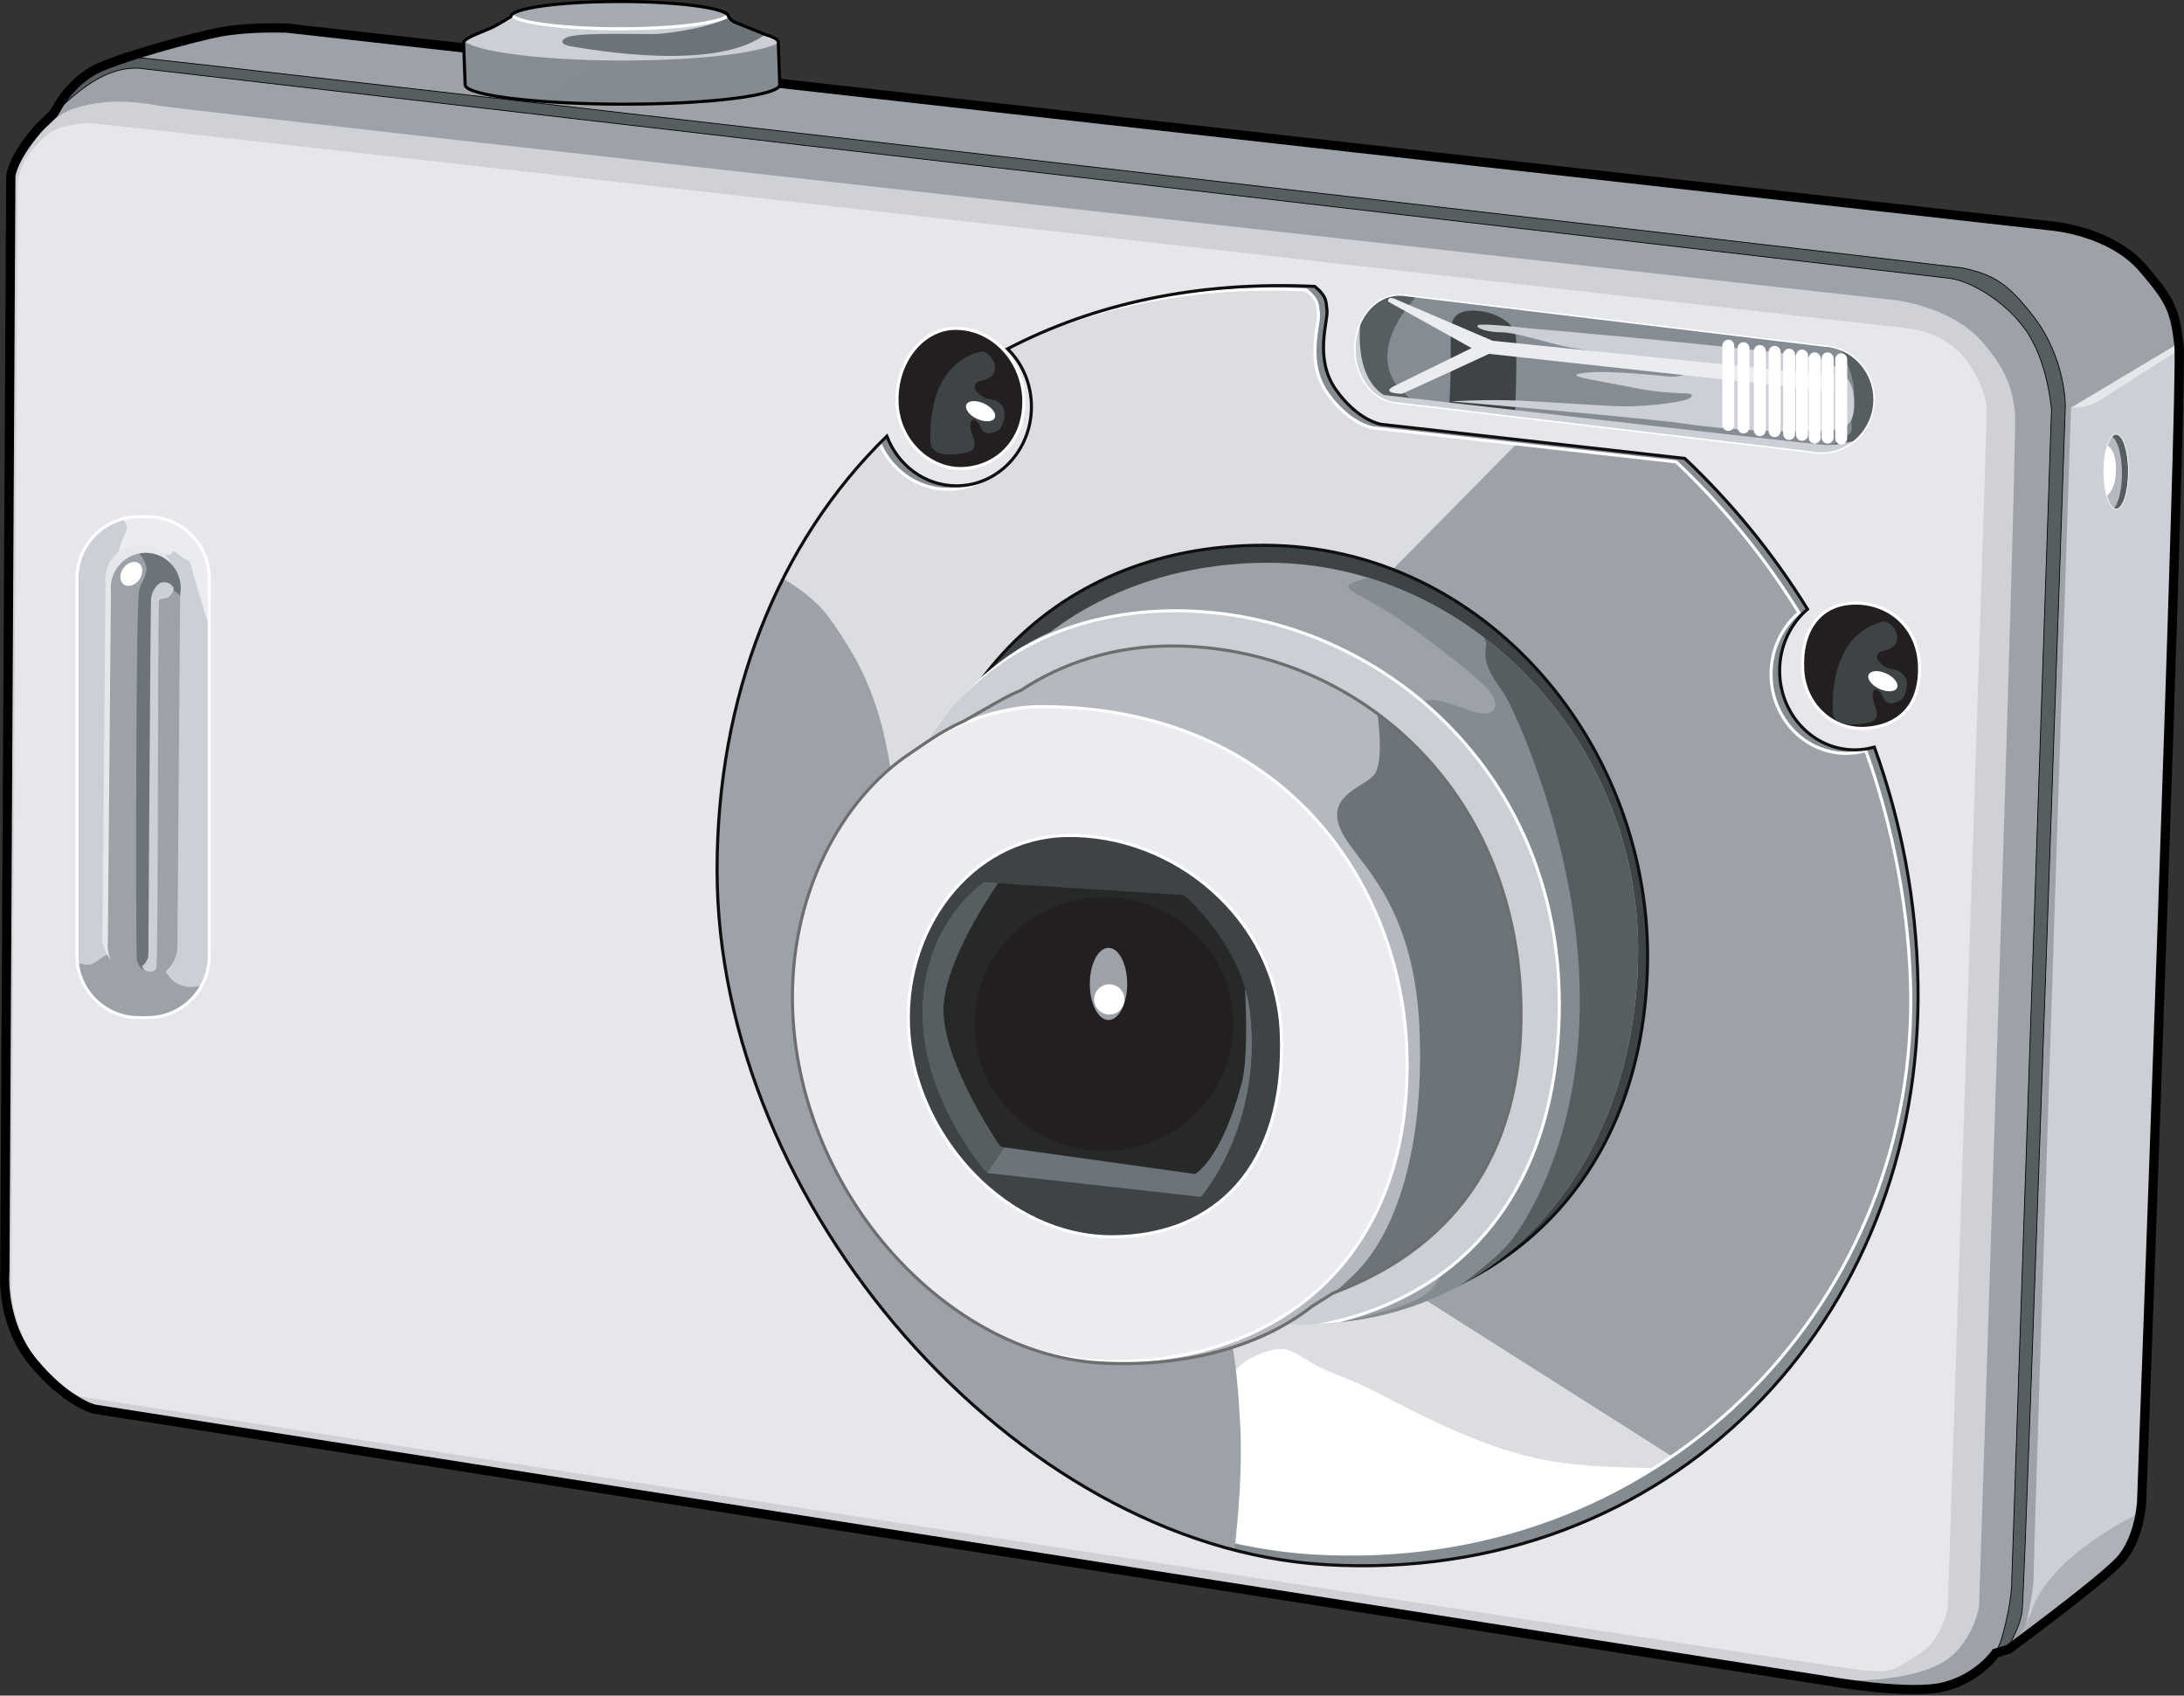 <?xml version="1.0" encoding="UTF-8"?><svg xmlns="http://www.w3.org/2000/svg" xmlns:xlink="http://www.w3.org/1999/xlink" height="550.1" preserveAspectRatio="xMidYMid meet" version="1.0" viewBox="0.0 -0.0 708.7 550.1" width="708.7" zoomAndPan="magnify"><rect x="0.0" y="-0.0" width="708.7" height="550.1" fill="#333333" stroke="none"/><defs><clipPath id="a"><path d="M 1 32 L 654 32 L 654 546 L 1 546 Z M 1 32"/></clipPath><clipPath id="b"><path d="M 592.586 545.273 L 30.535 457.156 C 30.535 457.156 21.438 454.883 10.746 441.914 C 0.051 428.949 1.574 412.551 1.574 412.551 L 3.504 57.156 C 3.504 57.156 3.785 51.848 11.961 42.254 C 14.047 39.809 17.102 37.504 17.832 36.191 C 18.562 34.875 21.965 28.012 29.613 23.27 C 36.324 19.113 64.422 11.629 71.836 10.312 C 79.254 8.996 88.168 8.969 93.102 9.113 L 665.453 73.273 C 665.453 73.273 684.727 74.68 695.387 87.055 C 704.668 97.828 705.777 100.938 707.074 112.078 C 708.371 123.219 694.965 487.105 694.965 487.105 C 694.965 487.105 694.414 499.219 687.934 506.246 C 681.453 513.273 651.723 535.105 651.723 535.105 L 647.613 536.301 C 647.613 536.301 642.203 544.301 630.965 547.219 C 619.723 550.133 592.586 545.273 592.586 545.273 Z M 592.586 545.273"/></clipPath><clipPath id="c"><path d="M 3 39 L 645 39 L 645 543 L 3 543 Z M 3 39"/></clipPath><clipPath id="d"><path d="M 592.586 545.273 L 30.535 457.156 C 30.535 457.156 21.438 454.883 10.746 441.914 C 0.051 428.949 1.574 412.551 1.574 412.551 L 3.504 57.156 C 3.504 57.156 3.785 51.848 11.961 42.254 C 14.047 39.809 17.102 37.504 17.832 36.191 C 18.562 34.875 21.965 28.012 29.613 23.27 C 36.324 19.113 64.422 11.629 71.836 10.312 C 79.254 8.996 88.168 8.969 93.102 9.113 L 665.453 73.273 C 665.453 73.273 684.727 74.68 695.387 87.055 C 704.668 97.828 705.777 100.938 707.074 112.078 C 708.371 123.219 694.965 487.105 694.965 487.105 C 694.965 487.105 694.414 499.219 687.934 506.246 C 681.453 513.273 651.723 535.105 651.723 535.105 L 647.613 536.301 C 647.613 536.301 642.203 544.301 630.965 547.219 C 619.723 550.133 592.586 545.273 592.586 545.273 Z M 592.586 545.273"/></clipPath><clipPath id="e"><path d="M -0.164 57.371 C -0.164 57.371 14.551 38.43 23.223 35.5 C 31.898 32.574 40.23 32.246 51.047 34.219 C 61.863 36.191 614.992 97.371 614.992 97.371 C 614.992 97.371 633.168 99.418 643.148 110.836 C 651.824 120.754 653.02 127.008 653.863 133.883 C 654.711 140.754 642.203 521.09 642.203 521.09 C 642.203 521.09 641.086 529.332 634.453 536.188 C 622.246 548.812 583.551 544.664 583.551 544.664 L -12.254 470.734 L -10.98 74.918 Z M -0.164 57.371"/></clipPath><clipPath id="f"><path d="M 10 18 L 671 18 L 671 549 L 10 549 Z M 10 18"/></clipPath><clipPath id="g"><path d="M 592.586 545.273 L 30.535 457.156 C 30.535 457.156 21.438 454.883 10.746 441.914 C 0.051 428.949 1.574 412.551 1.574 412.551 L 3.504 57.156 C 3.504 57.156 3.785 51.848 11.961 42.254 C 14.047 39.809 17.102 37.504 17.832 36.191 C 18.562 34.875 21.965 28.012 29.613 23.27 C 36.324 19.113 64.422 11.629 71.836 10.312 C 79.254 8.996 88.168 8.969 93.102 9.113 L 665.453 73.273 C 665.453 73.273 684.727 74.68 695.387 87.055 C 704.668 97.828 705.777 100.938 707.074 112.078 C 708.371 123.219 694.965 487.105 694.965 487.105 C 694.965 487.105 694.414 499.219 687.934 506.246 C 681.453 513.273 651.723 535.105 651.723 535.105 L 647.613 536.301 C 647.613 536.301 642.203 544.301 630.965 547.219 C 619.723 550.133 592.586 545.273 592.586 545.273 Z M 592.586 545.273"/></clipPath><clipPath id="h"><path d="M 8 17 L 672 17 L 672 549 L 8 549 Z M 8 17"/></clipPath><clipPath id="i"><path d="M 592.586 545.273 L 30.535 457.156 C 30.535 457.156 21.438 454.883 10.746 441.914 C 0.051 428.949 1.574 412.551 1.574 412.551 L 3.504 57.156 C 3.504 57.156 3.785 51.848 11.961 42.254 C 14.047 39.809 17.102 37.504 17.832 36.191 C 18.562 34.875 21.965 28.012 29.613 23.27 C 36.324 19.113 64.422 11.629 71.836 10.312 C 79.254 8.996 88.168 8.969 93.102 9.113 L 665.453 73.273 C 665.453 73.273 684.727 74.68 695.387 87.055 C 704.668 97.828 705.777 100.938 707.074 112.078 C 708.371 123.219 694.965 487.105 694.965 487.105 C 694.965 487.105 694.414 499.219 687.934 506.246 C 681.453 513.273 651.723 535.105 651.723 535.105 L 647.613 536.301 C 647.613 536.301 642.203 544.301 630.965 547.219 C 619.723 550.133 592.586 545.273 592.586 545.273 Z M 592.586 545.273"/></clipPath><clipPath id="j"><path d="M 653 109 L 708 109 L 708 541 L 653 541 Z M 653 109"/></clipPath><clipPath id="k"><path d="M 592.586 545.273 L 30.535 457.156 C 30.535 457.156 21.438 454.883 10.746 441.914 C 0.051 428.949 1.574 412.551 1.574 412.551 L 3.504 57.156 C 3.504 57.156 3.785 51.848 11.961 42.254 C 14.047 39.809 17.102 37.504 17.832 36.191 C 18.562 34.875 21.965 28.012 29.613 23.27 C 36.324 19.113 64.422 11.629 71.836 10.312 C 79.254 8.996 88.168 8.969 93.102 9.113 L 665.453 73.273 C 665.453 73.273 684.727 74.68 695.387 87.055 C 704.668 97.828 705.777 100.938 707.074 112.078 C 708.371 123.219 694.965 487.105 694.965 487.105 C 694.965 487.105 694.414 499.219 687.934 506.246 C 681.453 513.273 651.723 535.105 651.723 535.105 L 647.613 536.301 C 647.613 536.301 642.203 544.301 630.965 547.219 C 619.723 550.133 592.586 545.273 592.586 545.273 Z M 592.586 545.273"/></clipPath><clipPath id="l"><path d="M 672 108 L 708 108 L 708 133 L 672 133 Z M 672 108"/></clipPath><clipPath id="m"><path d="M 592.586 545.273 L 30.535 457.156 C 30.535 457.156 21.438 454.883 10.746 441.914 C 0.051 428.949 1.574 412.551 1.574 412.551 L 3.504 57.156 C 3.504 57.156 3.785 51.848 11.961 42.254 C 14.047 39.809 17.102 37.504 17.832 36.191 C 18.562 34.875 21.965 28.012 29.613 23.27 C 36.324 19.113 64.422 11.629 71.836 10.312 C 79.254 8.996 88.168 8.969 93.102 9.113 L 665.453 73.273 C 665.453 73.273 684.727 74.68 695.387 87.055 C 704.668 97.828 705.777 100.938 707.074 112.078 C 708.371 123.219 694.965 487.105 694.965 487.105 C 694.965 487.105 694.414 499.219 687.934 506.246 C 681.453 513.273 651.723 535.105 651.723 535.105 L 647.613 536.301 C 647.613 536.301 642.203 544.301 630.965 547.219 C 619.723 550.133 592.586 545.273 592.586 545.273 Z M 592.586 545.273"/></clipPath><clipPath id="n"><path d="M 644 484 L 708 484 L 708 545 L 644 545 Z M 644 484"/></clipPath><clipPath id="o"><path d="M 592.586 545.273 L 30.535 457.156 C 30.535 457.156 21.438 454.883 10.746 441.914 C 0.051 428.949 1.574 412.551 1.574 412.551 L 3.504 57.156 C 3.504 57.156 3.785 51.848 11.961 42.254 C 14.047 39.809 17.102 37.504 17.832 36.191 C 18.562 34.875 21.965 28.012 29.613 23.27 C 36.324 19.113 64.422 11.629 71.836 10.312 C 79.254 8.996 88.168 8.969 93.102 9.113 L 665.453 73.273 C 665.453 73.273 684.727 74.68 695.387 87.055 C 704.668 97.828 705.777 100.938 707.074 112.078 C 708.371 123.219 694.965 487.105 694.965 487.105 C 694.965 487.105 694.414 499.219 687.934 506.246 C 681.453 513.273 651.723 535.105 651.723 535.105 L 647.613 536.301 C 647.613 536.301 642.203 544.301 630.965 547.219 C 619.723 550.133 592.586 545.273 592.586 545.273 Z M 592.586 545.273"/></clipPath><clipPath id="p"><path d="M 0 0 L 708.66 0 L 708.66 549.648 L 0 549.648 Z M 0 0"/></clipPath><clipPath id="q"><path d="M 232 93 L 621 93 L 621 505 L 232 505 Z M 232 93"/></clipPath><clipPath id="r"><path d="M 232.691 282.285 C 232.691 226.191 252.293 176.098 287.773 141.5 C 291.363 150.949 300.129 157.621 310.367 157.621 C 323.809 157.621 334.699 146.129 334.699 131.953 C 334.699 124.535 331.719 117.855 326.953 113.172 C 354.898 98.621 388.422 91.129 426.641 92.922 C 430.723 96.336 430.266 97.973 430.602 100.664 C 431.031 104.098 426.316 116.238 433.457 126.383 C 440.598 136.523 448.172 137.664 448.172 137.664 L 546.707 148.727 C 561.641 162.832 575.176 179.27 586.531 197.633 C 581.012 202.34 577.484 209.539 577.484 217.605 C 577.484 231.785 588.379 243.277 601.816 243.277 C 604.027 243.277 606.172 242.965 608.211 242.383 C 616.852 266.227 621.949 292.164 622.379 319.613 C 624.094 428.578 541.719 514.293 430.031 507.617 C 329.707 501.621 232.691 391.266 232.691 282.285 Z M 232.691 282.285"/></clipPath><clipPath id="s"><path d="M 430 102 L 621 102 L 621 505 L 430 505 Z M 430 102"/></clipPath><clipPath id="t"><path d="M 232.691 282.285 C 232.691 226.191 252.293 176.098 287.773 141.5 C 291.363 150.949 300.129 157.621 310.367 157.621 C 323.809 157.621 334.699 146.129 334.699 131.953 C 334.699 124.535 331.719 117.855 326.953 113.172 C 354.898 98.621 388.422 91.129 426.641 92.922 C 430.723 96.336 430.266 97.973 430.602 100.664 C 431.031 104.098 426.316 116.238 433.457 126.383 C 440.598 136.523 448.172 137.664 448.172 137.664 L 546.707 148.727 C 561.641 162.832 575.176 179.27 586.531 197.633 C 581.012 202.34 577.484 209.539 577.484 217.605 C 577.484 231.785 588.379 243.277 601.816 243.277 C 604.027 243.277 606.172 242.965 608.211 242.383 C 616.852 266.227 621.949 292.164 622.379 319.613 C 624.094 428.578 541.719 514.293 430.031 507.617 C 329.707 501.621 232.691 391.266 232.691 282.285 Z M 232.691 282.285"/></clipPath><clipPath id="u"><path d="M 229.914 283.406 C 229.914 227.316 249.516 177.219 284.992 142.621 C 288.586 152.074 297.348 158.746 307.59 158.746 C 321.027 158.746 331.922 147.254 331.922 133.074 C 331.922 125.66 328.941 118.98 324.176 114.293 C 352.121 99.746 385.641 92.254 423.863 94.043 C 427.945 97.461 427.488 99.094 427.824 101.789 C 428.254 105.219 423.535 117.359 430.68 127.504 C 437.82 137.648 445.391 138.789 445.391 138.789 L 543.926 149.848 C 558.863 163.957 572.395 180.391 583.754 198.758 C 578.234 203.461 574.703 210.66 574.703 218.73 C 574.703 232.906 585.598 244.398 599.039 244.398 C 601.254 244.398 603.395 244.09 605.43 243.504 C 614.07 267.352 619.859 296.129 620.031 323.574 C 620.656 424.453 537.84 510.504 426.156 503.828 C 325.828 497.832 229.914 392.391 229.914 283.406 Z M 229.914 283.406"/></clipPath><clipPath id="v"><path d="M 294 176 L 535 176 L 535 429 L 294 429 Z M 294 176"/></clipPath><clipPath id="w"><path d="M 232.691 282.285 C 232.691 226.191 252.293 176.098 287.773 141.5 C 291.363 150.949 300.129 157.621 310.367 157.621 C 323.809 157.621 334.699 146.129 334.699 131.953 C 334.699 124.535 331.719 117.855 326.953 113.172 C 354.898 98.621 388.422 91.129 426.641 92.922 C 430.723 96.336 430.266 97.973 430.602 100.664 C 431.031 104.098 426.316 116.238 433.457 126.383 C 440.598 136.523 448.172 137.664 448.172 137.664 L 546.707 148.727 C 561.641 162.832 575.176 179.27 586.531 197.633 C 581.012 202.34 577.484 209.539 577.484 217.605 C 577.484 231.785 588.379 243.277 601.816 243.277 C 604.027 243.277 606.172 242.965 608.211 242.383 C 616.852 266.227 621.949 292.164 622.379 319.613 C 624.094 428.578 541.719 514.293 430.031 507.617 C 329.707 501.621 232.691 391.266 232.691 282.285 Z M 232.691 282.285"/></clipPath><clipPath id="x"><path d="M 229.914 283.406 C 229.914 227.316 249.516 177.219 284.992 142.621 C 288.586 152.074 297.348 158.746 307.59 158.746 C 321.027 158.746 331.922 147.254 331.922 133.074 C 331.922 125.66 328.941 118.98 324.176 114.293 C 352.121 99.746 385.641 92.254 423.863 94.043 C 427.945 97.461 427.488 99.094 427.824 101.789 C 428.254 105.219 423.535 117.359 430.68 127.504 C 437.82 137.648 445.391 138.789 445.391 138.789 L 543.926 149.848 C 558.863 163.957 572.395 180.391 583.754 198.758 C 578.234 203.461 574.703 210.66 574.703 218.73 C 574.703 232.906 585.598 244.398 599.039 244.398 C 601.254 244.398 603.395 244.09 605.43 243.504 C 614.07 267.352 619.859 296.129 620.031 323.574 C 620.656 424.453 537.84 510.504 426.156 503.828 C 325.828 497.832 229.914 392.391 229.914 283.406 Z M 229.914 283.406"/></clipPath><clipPath id="y"><path d="M 288 171 L 541 171 L 541 434 L 288 434 Z M 288 171"/></clipPath><clipPath id="z"><path d="M 232.691 282.285 C 232.691 226.191 252.293 176.098 287.773 141.5 C 291.363 150.949 300.129 157.621 310.367 157.621 C 323.809 157.621 334.699 146.129 334.699 131.953 C 334.699 124.535 331.719 117.855 326.953 113.172 C 354.898 98.621 388.422 91.129 426.641 92.922 C 430.723 96.336 430.266 97.973 430.602 100.664 C 431.031 104.098 426.316 116.238 433.457 126.383 C 440.598 136.523 448.172 137.664 448.172 137.664 L 546.707 148.727 C 561.641 162.832 575.176 179.27 586.531 197.633 C 581.012 202.34 577.484 209.539 577.484 217.605 C 577.484 231.785 588.379 243.277 601.816 243.277 C 604.027 243.277 606.172 242.965 608.211 242.383 C 616.852 266.227 621.949 292.164 622.379 319.613 C 624.094 428.578 541.719 514.293 430.031 507.617 C 329.707 501.621 232.691 391.266 232.691 282.285 Z M 232.691 282.285"/></clipPath><clipPath id="A"><path d="M 229.914 283.406 C 229.914 227.316 249.516 177.219 284.992 142.621 C 288.586 152.074 297.348 158.746 307.59 158.746 C 321.027 158.746 331.922 147.254 331.922 133.074 C 331.922 125.66 328.941 118.98 324.176 114.293 C 352.121 99.746 385.641 92.254 423.863 94.043 C 427.945 97.461 427.488 99.094 427.824 101.789 C 428.254 105.219 423.535 117.359 430.68 127.504 C 437.82 137.648 445.391 138.789 445.391 138.789 L 543.926 149.848 C 558.863 163.957 572.395 180.391 583.754 198.758 C 578.234 203.461 574.703 210.66 574.703 218.73 C 574.703 232.906 585.598 244.398 599.039 244.398 C 601.254 244.398 603.395 244.09 605.43 243.504 C 614.07 267.352 619.859 296.129 620.031 323.574 C 620.656 424.453 537.84 510.504 426.156 503.828 C 325.828 497.832 229.914 392.391 229.914 283.406 Z M 229.914 283.406"/></clipPath><clipPath id="B"><path d="M 394 437 L 608 437 L 608 505 L 394 505 Z M 394 437"/></clipPath><clipPath id="C"><path d="M 232.691 282.285 C 232.691 226.191 252.293 176.098 287.773 141.5 C 291.363 150.949 300.129 157.621 310.367 157.621 C 323.809 157.621 334.699 146.129 334.699 131.953 C 334.699 124.535 331.719 117.855 326.953 113.172 C 354.898 98.621 388.422 91.129 426.641 92.922 C 430.723 96.336 430.266 97.973 430.602 100.664 C 431.031 104.098 426.316 116.238 433.457 126.383 C 440.598 136.523 448.172 137.664 448.172 137.664 L 546.707 148.727 C 561.641 162.832 575.176 179.27 586.531 197.633 C 581.012 202.34 577.484 209.539 577.484 217.605 C 577.484 231.785 588.379 243.277 601.816 243.277 C 604.027 243.277 606.172 242.965 608.211 242.383 C 616.852 266.227 621.949 292.164 622.379 319.613 C 624.094 428.578 541.719 514.293 430.031 507.617 C 329.707 501.621 232.691 391.266 232.691 282.285 Z M 232.691 282.285"/></clipPath><clipPath id="D"><path d="M 229.914 283.406 C 229.914 227.316 249.516 177.219 284.992 142.621 C 288.586 152.074 297.348 158.746 307.59 158.746 C 321.027 158.746 331.922 147.254 331.922 133.074 C 331.922 125.66 328.941 118.98 324.176 114.293 C 352.121 99.746 385.641 92.254 423.863 94.043 C 427.945 97.461 427.488 99.094 427.824 101.789 C 428.254 105.219 423.535 117.359 430.68 127.504 C 437.82 137.648 445.391 138.789 445.391 138.789 L 543.926 149.848 C 558.863 163.957 572.395 180.391 583.754 198.758 C 578.234 203.461 574.703 210.66 574.703 218.73 C 574.703 232.906 585.598 244.398 599.039 244.398 C 601.254 244.398 603.395 244.09 605.43 243.504 C 614.07 267.352 619.859 296.129 620.031 323.574 C 620.656 424.453 537.84 510.504 426.156 503.828 C 325.828 497.832 229.914 392.391 229.914 283.406 Z M 229.914 283.406"/></clipPath><clipPath id="E"><path d="M 232 92 L 623 92 L 623 508 L 232 508 Z M 232 92"/></clipPath><clipPath id="F"><path d="M 232.691 282.285 C 232.691 226.191 252.293 176.098 287.773 141.5 C 291.363 150.949 300.129 157.621 310.367 157.621 C 323.809 157.621 334.699 146.129 334.699 131.953 C 334.699 124.535 331.719 117.855 326.953 113.172 C 354.898 98.621 388.422 91.129 426.641 92.922 C 430.723 96.336 430.266 97.973 430.602 100.664 C 431.031 104.098 426.316 116.238 433.457 126.383 C 440.598 136.523 448.172 137.664 448.172 137.664 L 546.707 148.727 C 561.641 162.832 575.176 179.27 586.531 197.633 C 581.012 202.34 577.484 209.539 577.484 217.605 C 577.484 231.785 588.379 243.277 601.816 243.277 C 604.027 243.277 606.172 242.965 608.211 242.383 C 616.852 266.227 621.949 292.164 622.379 319.613 C 624.094 428.578 541.719 514.293 430.031 507.617 C 329.707 501.621 232.691 391.266 232.691 282.285 Z M 232.691 282.285"/></clipPath><clipPath id="G"><path d="M 232 167 L 403 167 L 403 508 L 232 508 Z M 232 167"/></clipPath><clipPath id="H"><path d="M 232.691 282.285 C 232.691 226.191 252.293 176.098 287.773 141.5 C 291.363 150.949 300.129 157.621 310.367 157.621 C 323.809 157.621 334.699 146.129 334.699 131.953 C 334.699 124.535 331.719 117.855 326.953 113.172 C 354.898 98.621 388.422 91.129 426.641 92.922 C 430.723 96.336 430.266 97.973 430.602 100.664 C 431.031 104.098 426.316 116.238 433.457 126.383 C 440.598 136.523 448.172 137.664 448.172 137.664 L 546.707 148.727 C 561.641 162.832 575.176 179.27 586.531 197.633 C 581.012 202.34 577.484 209.539 577.484 217.605 C 577.484 231.785 588.379 243.277 601.816 243.277 C 604.027 243.277 606.172 242.965 608.211 242.383 C 616.852 266.227 621.949 292.164 622.379 319.613 C 624.094 428.578 541.719 514.293 430.031 507.617 C 329.707 501.621 232.691 391.266 232.691 282.285 Z M 232.691 282.285"/></clipPath><clipPath id="I"><path d="M 470 100 L 493 100 L 493 142 L 470 142 Z M 470 100"/></clipPath><clipPath id="J"><path d="M 591.637 112.203 C 600.809 112.543 608.145 120.211 608.145 129.602 C 608.145 139.211 600.469 147 591.004 147 C 589.82 147 588.664 146.879 587.551 146.648 L 453.047 130.707 C 445.547 130.047 439.637 122.465 439.637 113.223 C 439.637 103.543 446.117 95.695 454.113 95.695 C 454.672 95.695 455.227 95.734 455.773 95.812 Z M 591.637 112.203"/></clipPath><clipPath id="K"><path d="M 439 95 L 466 95 L 466 136 L 439 136 Z M 439 95"/></clipPath><clipPath id="L"><path d="M 591.637 112.203 C 600.809 112.543 608.145 120.211 608.145 129.602 C 608.145 139.211 600.469 147 591.004 147 C 589.82 147 588.664 146.879 587.551 146.648 L 453.047 130.707 C 445.547 130.047 439.637 122.465 439.637 113.223 C 439.637 103.543 446.117 95.695 454.113 95.695 C 454.672 95.695 455.227 95.734 455.773 95.812 Z M 591.637 112.203"/></clipPath><clipPath id="M"><path d="M 585 101 L 609 101 L 609 147 L 585 147 Z M 585 101"/></clipPath><clipPath id="N"><path d="M 591.637 112.203 C 600.809 112.543 608.145 120.211 608.145 129.602 C 608.145 139.211 600.469 147 591.004 147 C 589.82 147 588.664 146.879 587.551 146.648 L 453.047 130.707 C 445.547 130.047 439.637 122.465 439.637 113.223 C 439.637 103.543 446.117 95.695 454.113 95.695 C 454.672 95.695 455.227 95.734 455.773 95.812 Z M 591.637 112.203"/></clipPath><clipPath id="O"><path d="M 439 99 L 609 99 L 609 147 L 439 147 Z M 439 99"/></clipPath><clipPath id="P"><path d="M 591.637 112.203 C 600.809 112.543 608.145 120.211 608.145 129.602 C 608.145 139.211 600.469 147 591.004 147 C 589.82 147 588.664 146.879 587.551 146.648 L 453.047 130.707 C 445.547 130.047 439.637 122.465 439.637 113.223 C 439.637 103.543 446.117 95.695 454.113 95.695 C 454.672 95.695 455.227 95.734 455.773 95.812 Z M 591.637 112.203"/></clipPath><clipPath id="Q"><path d="M 470 105 L 602 105 L 602 140 L 470 140 Z M 470 105"/></clipPath><clipPath id="R"><path d="M 591.637 112.203 C 600.809 112.543 608.145 120.211 608.145 129.602 C 608.145 139.211 600.469 147 591.004 147 C 589.82 147 588.664 146.879 587.551 146.648 L 453.047 130.707 C 445.547 130.047 439.637 122.465 439.637 113.223 C 439.637 103.543 446.117 95.695 454.113 95.695 C 454.672 95.695 455.227 95.734 455.773 95.812 Z M 591.637 112.203"/></clipPath><clipPath id="S"><path d="M 24 303 L 68 303 L 68 331 L 24 331 Z M 24 303"/></clipPath><clipPath id="T"><path d="M 44.992 330.152 C 33.945 330.152 24.992 321.199 24.992 310.152 L 24.992 187.645 C 24.992 176.602 33.945 167.645 44.992 167.645 L 47.906 167.645 C 58.953 167.645 67.906 176.602 67.906 187.645 L 67.906 310.152 C 67.906 321.199 58.953 330.152 47.906 330.152 Z M 44.992 330.152"/></clipPath><clipPath id="U"><path d="M 29 167 L 68 167 L 68 219 L 29 219 Z M 29 167"/></clipPath><clipPath id="V"><path d="M 44.992 330.152 C 33.945 330.152 24.992 321.199 24.992 310.152 L 24.992 187.645 C 24.992 176.602 33.945 167.645 44.992 167.645 L 47.906 167.645 C 58.953 167.645 67.906 176.602 67.906 187.645 L 67.906 310.152 C 67.906 321.199 58.953 330.152 47.906 330.152 Z M 44.992 330.152"/></clipPath><clipPath id="W"><path d="M 33 176 L 57 176 L 57 316 L 33 316 Z M 33 176"/></clipPath><clipPath id="X"><path d="M 44.992 330.152 C 33.945 330.152 24.992 321.199 24.992 310.152 L 24.992 187.645 C 24.992 176.602 33.945 167.645 44.992 167.645 L 47.906 167.645 C 58.953 167.645 67.906 176.602 67.906 187.645 L 67.906 310.152 C 67.906 321.199 58.953 330.152 47.906 330.152 Z M 44.992 330.152"/></clipPath><clipPath id="Y"><path d="M 42 179 L 59 179 L 59 315 L 42 315 Z M 42 179"/></clipPath><clipPath id="Z"><path d="M 34.918 306.637 C 34.918 306.199 34.945 305.762 34.992 305.336 L 36 192.051 C 35.957 191.633 35.934 191.211 35.934 190.785 C 35.934 184.48 41.012 179.371 47.277 179.371 C 53.543 179.371 58.621 184.48 58.621 190.785 C 58.621 191.441 58.566 192.09 58.461 192.719 L 57.582 305.859 C 57.602 306.117 57.609 306.375 57.609 306.637 C 57.609 312.941 52.531 318.051 46.266 318.051 C 40 318.051 34.918 312.941 34.918 306.637 Z M 34.918 306.637"/></clipPath><clipPath id="aa"><path d="M 393 182 L 532 182 L 532 431 L 393 431 Z M 393 182"/></clipPath><clipPath id="ab"><path d="M 283.051 312.438 C 283.051 261.891 303.922 221.918 341.012 204.914 C 360.453 190.324 384.938 182.578 411.562 182.578 C 476.055 182.578 531.562 239.254 531.562 308.02 C 531.562 376.785 487.637 429.555 423.148 429.555 C 421.605 429.555 420.066 429.523 418.527 429.465 C 414.18 429.863 409.703 430.066 405.098 430.066 C 341.406 430.066 283.051 380.125 283.051 312.438 Z M 283.051 312.438"/></clipPath><clipPath id="ac"><path d="M 283 198 L 506 198 L 506 431 L 283 431 Z M 283 198"/></clipPath><clipPath id="ad"><path d="M 283.051 312.438 C 283.051 261.891 303.922 221.918 341.012 204.914 C 360.453 190.324 384.938 182.578 411.562 182.578 C 476.055 182.578 531.562 239.254 531.562 308.02 C 531.562 376.785 487.637 429.555 423.148 429.555 C 421.605 429.555 420.066 429.523 418.527 429.465 C 414.18 429.863 409.703 430.066 405.098 430.066 C 341.406 430.066 283.051 380.125 283.051 312.438 Z M 283.051 312.438"/></clipPath><clipPath id="ae"><path d="M 290 210 L 491 210 L 491 424 L 290 424 Z M 290 210"/></clipPath><clipPath id="af"><path d="M 283.051 312.438 C 283.051 261.891 303.922 221.918 341.012 204.914 C 360.453 190.324 384.938 182.578 411.562 182.578 C 476.055 182.578 531.562 239.254 531.562 308.02 C 531.562 376.785 487.637 429.555 423.148 429.555 C 421.605 429.555 420.066 429.523 418.527 429.465 C 414.18 429.863 409.703 430.066 405.098 430.066 C 341.406 430.066 283.051 380.125 283.051 312.438 Z M 283.051 312.438"/></clipPath><clipPath id="ag"><path d="M 280.453 314.578 C 280.453 246.887 317.879 198.16 381.574 198.16 C 445.27 198.16 505.992 248.719 505.992 325.648 C 505.992 393.34 466.199 432.207 402.504 432.207 C 338.809 432.207 280.453 382.266 280.453 314.578 Z M 280.453 314.578"/></clipPath><clipPath id="ah"><path d="M 283 192 L 512 192 L 512 431 L 283 431 Z M 283 192"/></clipPath><clipPath id="ai"><path d="M 283.051 312.438 C 283.051 261.891 303.922 221.918 341.012 204.914 C 360.453 190.324 384.938 182.578 411.562 182.578 C 476.055 182.578 531.562 239.254 531.562 308.02 C 531.562 376.785 487.637 429.555 423.148 429.555 C 421.605 429.555 420.066 429.523 418.527 429.465 C 414.18 429.863 409.703 430.066 405.098 430.066 C 341.406 430.066 283.051 380.125 283.051 312.438 Z M 283.051 312.438"/></clipPath><clipPath id="aj"><path d="M 456 182 L 532 182 L 532 431 L 456 431 Z M 456 182"/></clipPath><clipPath id="ak"><path d="M 283.051 312.438 C 283.051 261.891 303.922 221.918 341.012 204.914 C 360.453 190.324 384.938 182.578 411.562 182.578 C 476.055 182.578 531.562 239.254 531.562 308.02 C 531.562 376.785 487.637 429.555 423.148 429.555 C 421.605 429.555 420.066 429.523 418.527 429.465 C 414.18 429.863 409.703 430.066 405.098 430.066 C 341.406 430.066 283.051 380.125 283.051 312.438 Z M 283.051 312.438"/></clipPath><clipPath id="al"><path d="M 404 219 L 494 219 L 494 443 L 404 443 Z M 404 219"/></clipPath><clipPath id="am"><path d="M 432.59 419.508 L 425.84 423.758 C 407.992 437.73 382.719 443.625 357.109 442.18 C 307.617 439.383 259.992 388.102 257.254 328.73 C 255.496 290.539 273.27 258.961 295.566 244.254 C 300.328 241.113 304.801 237.586 313.109 233.77 C 321.625 228.926 327.574 225.34 331.297 223.953 C 344.586 215.156 361.453 209.555 380.266 209.57 C 438.59 209.621 492.266 254.738 493.555 326.414 C 494.457 376.406 469.59 405.758 432.59 419.508 Z M 432.59 419.508"/></clipPath><clipPath id="an"><path d="M 257 229 L 457 229 L 457 442 L 257 442 Z M 257 229"/></clipPath><clipPath id="ao"><path d="M 432.59 419.508 L 425.84 423.758 C 407.992 437.73 382.719 443.625 357.109 442.18 C 307.617 439.383 259.992 388.102 257.254 328.73 C 255.496 290.539 273.27 258.961 295.566 244.254 C 300.328 241.113 304.801 237.586 313.109 233.77 C 321.625 228.926 327.574 225.34 331.297 223.953 C 344.586 215.156 361.453 209.555 380.266 209.57 C 438.59 209.621 492.266 254.738 493.555 326.414 C 494.457 376.406 469.59 405.758 432.59 419.508 Z M 432.59 419.508"/></clipPath><clipPath id="ap"><path d="M 257 223 L 463 223 L 463 443 L 257 443 Z M 257 223"/></clipPath><clipPath id="aq"><path d="M 432.59 419.508 L 425.84 423.758 C 407.992 437.73 382.719 443.625 357.109 442.18 C 307.617 439.383 259.992 388.102 257.254 328.73 C 255.496 290.539 273.27 258.961 295.566 244.254 C 300.328 241.113 304.801 237.586 313.109 233.77 C 321.625 228.926 327.574 225.34 331.297 223.953 C 344.586 215.156 361.453 209.555 380.266 209.57 C 438.59 209.621 492.266 254.738 493.555 326.414 C 494.457 376.406 469.59 405.758 432.59 419.508 Z M 432.59 419.508"/></clipPath><clipPath id="ar"><path d="M 299 286 L 407 286 L 407 389 L 299 389 Z M 299 286"/></clipPath><clipPath id="as"><path d="M 319.34 286.262 L 384.164 290.406 C 384.164 290.406 403.211 306.406 405.688 328.758 C 409.773 365.633 389.688 388.336 389.688 388.336 L 320.438 380.609 C 320.438 380.609 300.863 359.086 299.488 331.785 C 297.902 300.344 319.34 286.262 319.34 286.262 Z M 319.34 286.262"/></clipPath><clipPath id="at"><path d="M 299 286 L 336 286 L 336 389 L 299 389 Z M 299 286"/></clipPath><clipPath id="au"><path d="M 319.34 286.262 L 384.164 290.406 C 384.164 290.406 403.211 306.406 405.688 328.758 C 409.773 365.633 389.688 388.336 389.688 388.336 L 320.438 380.609 C 320.438 380.609 300.863 359.086 299.488 331.785 C 297.902 300.344 319.34 286.262 319.34 286.262 Z M 319.34 286.262"/></clipPath><clipPath id="av"><path d="M 326.512 282.684 C 326.512 282.684 306.387 309.688 306.109 327.359 C 305.836 345.031 324.59 372.059 324.59 372.059 L 387.762 380.883 C 387.762 380.883 396.312 376.48 402.938 351.359 C 406.441 338.066 402.387 298.133 402.387 298.133 C 402.387 298.133 426.387 305.309 426.938 306.684 C 427.488 308.059 429.137 418.406 429.137 418.406 C 429.137 418.406 296.715 414.535 295.891 412.336 C 295.062 410.133 270.238 336.207 270.238 336.207 C 270.238 336.207 285.965 274.684 285.965 273.855 C 285.965 273.031 326.512 282.684 326.512 282.684 Z M 326.512 282.684"/></clipPath><clipPath id="aw"><path d="M 170 6 L 254 6 L 254 34 L 170 34 Z M 170 6"/></clipPath><clipPath id="ax"><path d="M 253.008 27.152 C 253.039 27.246 253.055 27.34 253.055 27.43 C 253.055 30.945 230.402 33.793 202.461 33.793 C 175.121 33.793 151.902 31.105 150.949 27.695 L 150.441 13.945 C 150.441 13.352 151.047 12.777 152.172 12.234 C 153.199 11.539 157.02 10.09 158.949 9.242 C 161.898 7.941 165.77 5.398 165.77 5.398 C 165.766 2.676 181.574 0.496 201.078 0.496 C 220.586 0.496 236.395 2.676 236.395 5.367 C 236.715 5.852 237.469 6.812 238.359 7.168 L 248.445 11.242 C 251.109 12.02 252.59 12.871 252.59 13.77 C 252.59 13.84 252.578 13.906 252.562 13.977 Z M 253.008 27.152"/></clipPath><clipPath id="ay"><path d="M 150 0 L 254 0 L 254 20 L 150 20 Z M 150 0"/></clipPath><clipPath id="az"><path d="M 253.008 27.152 C 253.039 27.246 253.055 27.34 253.055 27.43 C 253.055 30.945 230.402 33.793 202.461 33.793 C 175.121 33.793 151.902 31.105 150.949 27.695 L 150.441 13.945 C 150.441 13.352 151.047 12.777 152.172 12.234 C 153.199 11.539 157.02 10.09 158.949 9.242 C 161.898 7.941 165.77 5.398 165.77 5.398 C 165.766 2.676 181.574 0.496 201.078 0.496 C 220.586 0.496 236.395 2.676 236.395 5.367 C 236.715 5.852 237.469 6.812 238.359 7.168 L 248.445 11.242 C 251.109 12.02 252.59 12.871 252.59 13.77 C 252.59 13.84 252.578 13.906 252.562 13.977 Z M 253.008 27.152"/></clipPath><clipPath id="aA"><path d="M 165 0 L 237 0 L 237 10 L 165 10 Z M 165 0"/></clipPath><clipPath id="aB"><path d="M 253.008 27.152 C 253.039 27.246 253.055 27.34 253.055 27.43 C 253.055 30.945 230.402 33.793 202.461 33.793 C 175.121 33.793 151.902 31.105 150.949 27.695 L 150.441 13.945 C 150.441 13.352 151.047 12.777 152.172 12.234 C 153.199 11.539 157.02 10.09 158.949 9.242 C 161.898 7.941 165.77 5.398 165.77 5.398 C 165.766 2.676 181.574 0.496 201.078 0.496 C 220.586 0.496 236.395 2.676 236.395 5.367 C 236.715 5.852 237.469 6.812 238.359 7.168 L 248.445 11.242 C 251.109 12.02 252.59 12.871 252.59 13.77 C 252.59 13.84 252.578 13.906 252.562 13.977 Z M 253.008 27.152"/></clipPath><clipPath id="aC"><path d="M 160 0 L 242 0 L 242 15 L 160 15 Z M 160 0"/></clipPath><clipPath id="aD"><path d="M 253.008 27.152 C 253.039 27.246 253.055 27.34 253.055 27.43 C 253.055 30.945 230.402 33.793 202.461 33.793 C 175.121 33.793 151.902 31.105 150.949 27.695 L 150.441 13.945 C 150.441 13.352 151.047 12.777 152.172 12.234 C 153.199 11.539 157.02 10.09 158.949 9.242 C 161.898 7.941 165.77 5.398 165.77 5.398 C 165.766 2.676 181.574 0.496 201.078 0.496 C 220.586 0.496 236.395 2.676 236.395 5.367 C 236.715 5.852 237.469 6.812 238.359 7.168 L 248.445 11.242 C 251.109 12.02 252.59 12.871 252.59 13.77 C 252.59 13.84 252.578 13.906 252.562 13.977 Z M 253.008 27.152"/></clipPath><clipPath id="aE"><path d="M 182 2 L 250 2 L 250 19 L 182 19 Z M 182 2"/></clipPath><clipPath id="aF"><path d="M 253.008 27.152 C 253.039 27.246 253.055 27.34 253.055 27.43 C 253.055 30.945 230.402 33.793 202.461 33.793 C 175.121 33.793 151.902 31.105 150.949 27.695 L 150.441 13.945 C 150.441 13.352 151.047 12.777 152.172 12.234 C 153.199 11.539 157.02 10.09 158.949 9.242 C 161.898 7.941 165.77 5.398 165.77 5.398 C 165.766 2.676 181.574 0.496 201.078 0.496 C 220.586 0.496 236.395 2.676 236.395 5.367 C 236.715 5.852 237.469 6.812 238.359 7.168 L 248.445 11.242 C 251.109 12.02 252.59 12.871 252.59 13.77 C 252.59 13.84 252.578 13.906 252.562 13.977 Z M 253.008 27.152"/></clipPath><clipPath id="aG"><path d="M 682 141 L 689 141 L 689 166 L 682 166 Z M 682 141"/></clipPath><clipPath id="aH"><path d="M 682.676 153.008 C 682.676 146.305 684.469 140.871 686.676 140.871 C 688.887 140.871 690.676 146.305 690.676 153.008 C 690.676 159.711 688.887 165.145 686.676 165.145 C 684.469 165.145 682.676 159.711 682.676 153.008 Z M 682.676 153.008"/></clipPath><clipPath id="aI"><path d="M 682 143 L 687 143 L 687 163 L 682 163 Z M 682 143"/></clipPath><clipPath id="aJ"><path d="M 682.676 153.008 C 682.676 146.305 684.469 140.871 686.676 140.871 C 688.887 140.871 690.676 146.305 690.676 153.008 C 690.676 159.711 688.887 165.145 686.676 165.145 C 684.469 165.145 682.676 159.711 682.676 153.008 Z M 682.676 153.008"/></clipPath><clipPath id="aK"><path d="M 680.574 153.566 C 680.574 146.863 682.367 141.43 684.574 141.43 C 686.785 141.43 688.574 146.863 688.574 153.566 C 688.574 160.27 686.785 165.703 684.574 165.703 C 682.367 165.703 680.574 160.27 680.574 153.566 Z M 680.574 153.566"/></clipPath></defs><g><g><path d="M 592.586 545.273 L 30.535 457.156 C 30.535 457.156 21.438 454.883 10.746 441.914 C 0.051 428.949 1.574 412.551 1.574 412.551 L 3.504 57.156 C 3.504 57.156 3.785 51.848 11.961 42.254 C 14.047 39.809 17.102 37.504 17.832 36.191 C 18.562 34.875 21.965 28.012 29.613 23.27 C 36.324 19.113 64.422 11.629 71.836 10.312 C 79.254 8.996 88.168 8.969 93.102 9.113 L 665.453 73.273 C 665.453 73.273 684.727 74.68 695.387 87.055 C 704.668 97.828 705.777 100.938 707.074 112.078 C 708.371 123.219 694.965 487.105 694.965 487.105 C 694.965 487.105 694.414 499.219 687.934 506.246 C 681.453 513.273 651.723 535.105 651.723 535.105 L 647.613 536.301 C 647.613 536.301 642.203 544.301 630.965 547.219 C 619.723 550.133 592.586 545.273 592.586 545.273" fill="#9da2a9" fill-rule="evenodd"/></g><g clip-path="url(#a)"><g clip-path="url(#b)" clip-rule="evenodd"><path d="M -0.164 57.371 C -0.164 57.371 14.551 38.43 23.223 35.5 C 31.898 32.574 40.23 32.246 51.047 34.219 C 61.863 36.191 614.992 97.371 614.992 97.371 C 614.992 97.371 633.168 99.418 643.148 110.836 C 651.824 120.754 653.02 127.008 653.863 133.883 C 654.711 140.754 642.203 521.09 642.203 521.09 C 642.203 521.09 641.086 529.332 634.453 536.188 C 622.246 548.812 583.551 544.664 583.551 544.664 L -12.254 470.734 L -10.98 74.918 L -0.164 57.371" fill="#cfd1d7" fill-rule="evenodd"/></g></g><g clip-path="url(#c)"><g clip-path="url(#d)" clip-rule="evenodd"><g clip-path="url(#e)"><path d="M 3.668 418.164 L 5.695 60.867 C 5.695 60.867 5.215 53.676 12.121 46.77 C 14.566 44.324 16.629 40.711 28.469 39.898 C 31.523 39.688 618.926 106.504 618.926 106.504 C 618.926 106.504 632.152 107.379 639.164 118.414 C 643.152 124.699 644.52 128.867 644.68 133.539 C 644.793 136.812 632.059 521.488 632.059 521.488 C 632.059 521.488 630.371 532.086 622.371 536.812 C 614.371 541.539 615.047 542.891 604.344 541.879 C 593.641 540.867 26.656 453.203 26.656 453.203 C 26.656 453.203 18.316 450.945 10.992 439.906 C 3.668 428.867 3.668 418.164 3.668 418.164" fill="#e5e7ea" fill-rule="evenodd"/></g></g></g><g clip-path="url(#f)"><g clip-path="url(#g)" clip-rule="evenodd"><path d="M 624.211 560.621 C 624.211 560.621 646.121 543.652 649.574 531.406 C 653.09 518.922 652.797 512.91 652.797 512.91 L 665.703 132.949 C 665.703 132.949 664.539 117.133 657.262 106.969 C 649.984 96.805 638.406 90.988 632.781 90.309 C 622.219 89.027 159.18 35.355 45.184 22.141 C 28.332 21.121 15.383 41.707 11.145 41.215 C 9.094 40.977 10.379 31.957 16.426 27.109 C 22.789 22.012 28.785 21.758 28.785 21.758 C 29.996 20.852 40.492 18.25 47.102 18.91 C 65.898 20.797 526.75 74.066 526.75 74.066 C 526.75 74.066 635.969 86.742 636.781 86.914 C 646.387 89 651.277 91.434 660.008 102.852 C 670.371 116.41 670.191 131.711 670.191 131.711 C 670.191 131.711 657.23 510.969 656.191 522.785 C 655.637 525.73 654.871 530.055 646.977 541.793 C 642.594 548.312 624.211 560.621 624.211 560.621" fill="#575e61" fill-rule="evenodd"/></g></g><g clip-path="url(#h)"><g clip-path="url(#i)" clip-rule="evenodd"><path d="M 6242.109 -109.711 C 6242.109 -109.711 6461.211 59.977 6495.742 182.438 C 6530.898 307.281 6527.969 367.398 6527.969 367.398 L 6657.031 4167.008 C 6657.031 4167.008 6645.391 4325.172 6572.617 4426.812 C 6499.844 4528.453 6384.062 4586.617 6327.812 4593.414 C 6222.188 4606.227 1591.797 5142.945 451.836 5275.094 C 283.32 5285.289 153.828 5079.43 111.445 5084.352 C 90.938 5086.734 103.789 5176.93 164.258 5225.406 C 227.891 5276.383 287.852 5278.922 287.852 5278.922 C 299.961 5287.984 404.922 5314 471.016 5307.398 C 658.984 5288.531 5267.5 4755.836 5267.5 4755.836 C 5267.5 4755.836 6359.688 4629.078 6367.812 4627.359 C 6463.867 4606.5 6512.773 4582.164 6600.078 4467.984 C 6703.711 4332.398 6701.914 4179.391 6701.914 4179.391 C 6701.914 4179.391 6572.305 386.812 6561.914 268.648 C 6556.367 239.195 6548.711 195.953 6469.766 78.57 C 6425.938 13.375 6242.109 -109.711 6242.109 -109.711 Z M 6242.109 -109.711" fill="none" stroke="#000" stroke-width="2.5" transform="matrix(.1 0 0 -.1 0 549.65)"/></g></g><g clip-path="url(#j)"><g clip-path="url(#k)" clip-rule="evenodd"><path d="M 710.648 109.57 C 710.648 109.57 680.711 130.82 677.961 131.508 C 675.215 132.195 672.023 132.195 672.023 132.195 C 672.023 132.195 659.902 502.699 659.902 511.387 C 659.902 520.074 653.961 540.195 653.961 540.195 L 701.961 524.883 L 725.273 114.82 L 710.648 109.57" fill="#cccfd5" fill-rule="evenodd"/></g></g><g clip-path="url(#l)"><g clip-path="url(#m)" clip-rule="evenodd"><path d="M 709.699 111.895 C 709.699 111.895 691.477 123.289 685.699 127.121 C 683.34 128.684 680.664 130.602 678.289 131.398 C 674.844 132.559 672.062 132.23 672.062 132.23 L 711.09 108.898 L 709.699 111.895" fill="#e5e7ea" fill-rule="evenodd"/></g></g><g clip-path="url(#n)"><g clip-path="url(#o)" clip-rule="evenodd"><path d="M 644.023 544.125 C 644.023 544.125 654.977 534.523 659.461 522.098 C 667.496 499.816 707.742 484.637 707.742 484.637 L 701.152 526.609 L 652.023 544.969 L 644.023 544.125" fill="#adb2b9" fill-rule="evenodd"/></g></g><g clip-path="url(#p)"><path d="M 5925.859 43.766 L 305.352 924.938 C 305.352 924.938 214.375 947.672 107.461 1077.359 C 0.508 1207.008 15.742 1370.992 15.742 1370.992 L 35.039 4924.938 C 35.039 4924.938 37.852 4978.023 119.609 5073.961 C 140.469 5098.414 171.016 5121.461 178.32 5134.586 C 185.625 5147.75 219.648 5216.383 296.133 5263.805 C 363.242 5305.367 644.219 5380.211 718.359 5393.375 C 792.539 5406.539 881.68 5406.812 931.016 5405.367 L 6654.531 4763.766 C 6654.531 4763.766 6847.266 4749.703 6953.867 4625.953 C 7046.68 4518.219 7057.773 4487.125 7070.742 4375.719 C 7083.711 4264.312 6949.648 625.445 6949.648 625.445 C 6949.648 625.445 6944.141 504.312 6879.336 434.039 C 6814.531 363.766 6517.227 145.445 6517.227 145.445 L 6476.133 133.492 C 6476.133 133.492 6422.031 53.492 6309.648 24.312 C 6197.227 -4.828 5925.859 43.766 5925.859 43.766 Z M 5925.859 43.766" fill="none" stroke="#000" stroke-width="30" transform="matrix(.1 0 0 -.1 0 549.65)"/></g><g><path d="M 232.691 282.285 C 232.691 226.191 252.293 176.098 287.773 141.5 C 291.363 150.949 300.129 157.621 310.367 157.621 C 323.809 157.621 334.699 146.129 334.699 131.953 C 334.699 124.535 331.719 117.855 326.953 113.172 C 354.898 98.621 388.422 91.129 426.641 92.922 C 430.723 96.336 430.266 97.973 430.602 100.664 C 431.031 104.098 426.316 116.238 433.457 126.383 C 440.598 136.523 448.172 137.664 448.172 137.664 L 546.707 148.727 C 561.641 162.832 575.176 179.27 586.531 197.633 C 581.012 202.34 577.484 209.539 577.484 217.605 C 577.484 231.785 588.379 243.277 601.816 243.277 C 604.027 243.277 606.172 242.965 608.211 242.383 C 616.852 266.227 621.949 292.164 622.379 319.613 C 624.094 428.578 541.719 514.293 430.031 507.617 C 329.707 501.621 232.691 391.266 232.691 282.285" fill="#848b91" fill-rule="evenodd"/></g><g clip-path="url(#q)"><g clip-path="url(#r)" clip-rule="evenodd"><path d="M 229.914 283.406 C 229.914 227.316 249.516 177.219 284.992 142.621 C 288.586 152.074 297.348 158.746 307.59 158.746 C 321.027 158.746 331.922 147.254 331.922 133.074 C 331.922 125.66 328.941 118.98 324.176 114.293 C 352.121 99.746 385.641 92.254 423.863 94.043 C 427.945 97.461 427.488 99.094 427.824 101.789 C 428.254 105.219 423.535 117.359 430.68 127.504 C 437.82 137.648 445.391 138.789 445.391 138.789 L 543.926 149.848 C 558.863 163.957 572.395 180.391 583.754 198.758 C 578.234 203.461 574.703 210.66 574.703 218.73 C 574.703 232.906 585.598 244.398 599.039 244.398 C 601.254 244.398 603.395 244.09 605.43 243.504 C 614.07 267.352 619.859 296.129 620.031 323.574 C 620.656 424.453 537.84 510.504 426.156 503.828 C 325.828 497.832 229.914 392.391 229.914 283.406" fill="#dbdde1" fill-rule="evenodd"/></g></g><g clip-path="url(#s)"><g clip-path="url(#t)" clip-rule="evenodd"><g clip-path="url(#u)"><path d="M 605.98 512.723 L 433.801 403.508 C 433.801 403.508 466.855 323.508 464.07 291.508 C 461.285 259.508 450.496 223.688 450.496 223.688 L 430.676 206.293 L 532.59 102.988 C 532.59 102.988 632.07 118.988 648.07 155.508 C 664.07 192.027 702.676 357.598 702.676 357.598 L 693.285 469.598 L 663.371 502.293 L 605.98 512.723" fill="#9da2a9" fill-rule="evenodd"/></g></g></g><g clip-path="url(#v)"><g clip-path="url(#w)" clip-rule="evenodd"><g clip-path="url(#x)"><path d="M 294.078 300.488 C 294.078 228.855 339.52 176.902 409.98 176.902 C 482.004 176.902 536.559 242.406 534.586 314.012 C 532.559 387.5 481.711 428.488 419.008 428.488 C 356.301 428.488 294.078 372.117 294.078 300.488" fill="#3e4445" fill-rule="evenodd"/></g></g></g><g clip-path="url(#y)"><g clip-path="url(#z)" clip-rule="evenodd"><g clip-path="url(#A)"><path d="M 2940.781 2491.617 C 2940.781 3207.945 3395.195 3727.477 4099.805 3727.477 C 4820.039 3727.477 5365.586 3072.438 5345.859 2356.383 C 5325.586 1621.5 4817.109 1211.617 4190.078 1211.617 C 3563.008 1211.617 2940.781 1775.328 2940.781 2491.617 Z M 2940.781 2491.617" fill="none" stroke="#0f0f0f" stroke-miterlimit="3.864" stroke-width="10" transform="matrix(.1 0 0 -.1 0 549.65)"/></g></g></g><g clip-path="url(#B)"><g clip-path="url(#C)" clip-rule="evenodd"><g clip-path="url(#D)"><path d="M 599.371 474.582 C 599.371 474.582 536.789 478.543 506.84 474.582 C 476.895 470.613 450.109 451.934 435.102 446.48 C 420.09 441.031 420.09 435.438 411.102 438.48 C 402.109 441.527 396.59 445.492 395.102 462.48 C 393.613 479.473 396.59 510.055 395.598 521.031 C 394.605 532.004 399.066 545.031 399.066 545.031 L 607.066 526.48 L 599.371 474.582" fill="#fff" fill-rule="evenodd"/></g></g></g><g clip-path="url(#E)"><g clip-path="url(#F)" clip-rule="evenodd"><path d="M 2299.141 2662.438 C 2299.141 3223.336 2495.156 3724.312 2849.922 4070.289 C 2885.859 3975.758 2973.477 3909.039 3075.898 3909.039 C 3210.273 3909.039 3319.219 4023.961 3319.219 4165.758 C 3319.219 4239.898 3289.414 4306.695 3241.758 4353.57 C 3521.211 4499.039 3856.406 4573.961 4238.633 4556.07 C 4279.453 4521.891 4274.883 4505.562 4278.242 4478.609 C 4282.539 4444.312 4235.352 4322.906 4306.797 4221.461 C 4378.203 4120.016 4453.906 4108.609 4453.906 4108.609 L 5439.258 3998.023 C 5588.633 3856.93 5723.945 3692.594 5837.539 3508.922 C 5782.344 3461.891 5747.031 3389.898 5747.031 3309.195 C 5747.031 3167.438 5855.977 3052.516 5990.391 3052.516 C 6012.539 3052.516 6033.945 3055.602 6054.297 3061.461 C 6140.703 2822.984 6198.594 2535.211 6200.312 2260.758 C 6206.562 1251.969 5378.398 391.461 4261.562 458.219 C 3258.281 518.18 2299.141 1572.594 2299.141 2662.438 Z M 2299.141 2662.438" fill="none" stroke="#fff" stroke-miterlimit="3.864" stroke-width="10" transform="matrix(.1 0 0 -.1 0 549.65)"/></g></g><g clip-path="url(#G)"><g clip-path="url(#H)" clip-rule="evenodd"><path d="M 195.184 167.016 C 195.184 167.016 253.027 177.852 269.289 200.703 C 280.102 215.898 287.676 230.316 290.48 262.316 C 293.289 294.316 328.379 368.703 345.078 386.805 C 361.781 404.91 386.766 418.523 393.078 422.316 C 399.395 426.105 401.34 440.926 402.48 463.016 C 403.852 489.445 397.289 526.316 397.289 526.316 C 397.289 526.316 252.59 524.91 221.289 483.508 C 189.992 442.105 169.078 329.402 163.184 297.402 C 157.289 265.402 155.887 200 155.887 194.809 C 155.887 189.613 195.184 167.016 195.184 167.016" fill="#9da2a9" fill-rule="evenodd"/></g></g><path d="M 2326.914 2673.648 C 2326.914 3234.586 2522.93 3735.523 2877.734 4081.5 C 2913.633 3987.008 3001.289 3920.289 3103.672 3920.289 C 3238.086 3920.289 3346.992 4035.211 3346.992 4176.969 C 3346.992 4251.148 3317.188 4317.945 3269.531 4364.781 C 3548.984 4510.289 3884.219 4585.211 4266.406 4567.281 C 4307.227 4533.141 4302.656 4516.773 4306.016 4489.859 C 4310.312 4455.523 4263.164 4334.117 4334.57 4232.672 C 4405.977 4131.266 4481.719 4119.859 4481.719 4119.859 L 5467.07 4009.234 C 5616.406 3868.18 5751.758 3703.805 5865.312 3520.172 C 5810.117 3473.102 5774.844 3401.109 5774.844 3320.445 C 5774.844 3178.648 5883.789 3063.727 6018.164 3063.727 C 6040.273 3063.727 6061.719 3066.852 6082.109 3072.672 C 6168.516 2834.234 6219.492 2574.859 6223.789 2300.367 C 6240.938 1210.719 5417.188 353.57 4300.312 420.328 C 3297.07 480.289 2326.914 1583.844 2326.914 2673.648 Z M 2326.914 2673.648" fill="none" stroke="#0f0f0f" stroke-miterlimit="3.864" stroke-width="10" transform="matrix(.1 0 0 -.1 0 549.65)"/><g><path d="M 291.066 129.719 C 291.066 116.59 299.848 106.523 310.109 106.523 C 322.211 106.523 332.23 117.215 332.23 130.344 C 332.23 143.473 322.84 152.016 311.543 152.016 C 301.488 152.016 291.066 142.848 291.066 129.719" fill="#231f20" fill-rule="evenodd"/></g><path d="M 2910.664 4199.312 C 2910.664 4330.602 2998.477 4431.266 3101.094 4431.266 C 3222.109 4431.266 3322.305 4324.352 3322.305 4193.062 C 3322.305 4061.773 3228.398 3976.344 3115.43 3976.344 C 3014.883 3976.344 2910.664 4068.023 2910.664 4199.312 Z M 2910.664 4199.312" fill="none" stroke="#fff" stroke-miterlimit="3.864" stroke-width="10" transform="matrix(.1 0 0 -.1 0 549.65)"/><g><path d="M 584.969 217.215 C 584.309 204.102 590.836 195.66 602.133 195.66 C 613.43 195.66 622.734 203.891 622.887 216.594 C 623.047 229.723 615.445 235.562 605.66 236.273 C 594.391 237.098 585.527 228.348 584.969 217.215" fill="#231f20" fill-rule="evenodd"/></g><path d="M 5849.688 3324.352 C 5843.086 3455.484 5908.359 3539.898 6021.328 3539.898 C 6134.297 3539.898 6227.344 3457.594 6228.867 3330.562 C 6230.469 3199.273 6154.453 3140.875 6056.602 3133.766 C 5943.906 3125.523 5855.273 3213.023 5849.688 3324.352 Z M 5849.688 3324.352" fill="none" stroke="#fff" stroke-miterlimit="3.864" stroke-width="10" transform="matrix(.1 0 0 -.1 0 549.65)"/><g><path d="M 591.637 112.203 C 600.809 112.543 608.145 120.211 608.145 129.602 C 608.145 139.211 600.469 147 591.004 147 C 589.82 147 588.664 146.879 587.551 146.648 L 453.047 130.707 C 445.547 130.047 439.637 122.465 439.637 113.223 C 439.637 103.543 446.117 95.695 454.113 95.695 C 454.672 95.695 455.227 95.734 455.773 95.812 L 591.637 112.203" fill="#858c93"/></g><g clip-path="url(#I)"><g clip-path="url(#J)"><path d="M 470.133 137.344 C 470.133 133.363 470.754 123.465 470.754 119.797 C 470.754 116.129 470.754 113.344 470.754 107.508 C 470.754 101.676 474.492 100.055 481.184 101.055 C 483.832 101.449 491.75 103.773 491.969 109.984 C 492.371 121.457 491.293 141.234 491.293 141.234 L 470.133 137.344" fill="#3e4445" fill-rule="evenodd"/></g></g><g clip-path="url(#K)"><g clip-path="url(#L)"><path d="M 458.473 97.629 C 458.473 97.629 441.141 115.645 456.578 128.457 C 458.695 130.215 465.301 132.914 465.301 132.914 L 461.762 135.754 L 429.996 131.039 C 429.996 131.039 428.352 104.438 429.059 102.324 C 429.762 100.211 439.891 83.742 440.598 83.273 C 441.301 82.805 465.77 85.387 465.77 85.387 L 458.473 97.629" fill="#575e61" fill-rule="evenodd"/></g></g><g clip-path="url(#M)"><g clip-path="url(#N)"><path d="M 591.945 103.105 C 591.945 103.105 598.18 113.914 600.184 119.91 C 602.191 125.906 601.797 129.023 600.988 134.625 C 600.184 140.227 602.668 139.422 597.066 142.867 C 591.465 146.309 586.91 150.145 586.191 150.387 C 585.469 150.625 584.988 155.746 587.148 156.227 C 589.305 156.707 622.266 156.469 622.266 156.469 C 622.266 156.469 630.266 131.27 630.266 129.828 C 630.266 128.391 627.148 103.586 627.148 103.586 L 601.949 101.664 L 591.945 103.105" fill="#575e61" fill-rule="evenodd"/></g></g><g clip-path="url(#O)"><g clip-path="url(#P)"><path d="M 610.91 140.707 C 610.91 140.707 597.699 144.629 592.664 144.391 C 587.629 144.152 448.988 128.152 448.988 128.152 C 437.484 120.613 442.141 99.211 442.141 99.211 L 427.629 127.105 C 427.629 127.105 602.191 166.387 602.91 165.906 C 603.629 165.426 610.91 140.707 610.91 140.707" fill="#cccfd5" fill-rule="evenodd"/></g></g><g clip-path="url(#Q)"><g clip-path="url(#R)"><path d="M 496.449 106.543 C 496.449 106.543 587.344 114.266 592.449 117.117 C 597.551 119.969 601.84 123.129 601.691 131.188 C 601.609 135.75 600.473 139.035 594.656 139.508 C 581.262 140.602 560.406 139.508 547.621 137.578 C 534.84 135.648 470.84 130.223 470.84 130.223 C 470.84 130.223 480.727 129.578 490.98 129.898 C 501.23 130.223 520.77 131.828 527.484 131.828 C 534.195 131.828 548.266 130.5 548.91 128.613 C 549.551 126.727 544.727 128.656 530.012 125.762 C 515.301 122.863 506.656 121.898 514.336 120.934 C 522.012 119.969 542.195 122.223 542.195 122.223 C 542.195 122.223 552.449 121.941 542.195 119.367 C 531.945 116.797 513.09 113.258 508.91 112.613 C 504.727 111.969 491.988 107.828 487.484 107.828 C 482.98 107.828 478.84 106.543 479.484 105.578 C 480.129 104.613 496.449 106.543 496.449 106.543" fill="#cccfd5" fill-rule="evenodd"/></g></g><path d="M 5916.367 4374.469 C 6008.086 4371.07 6081.445 4294.391 6081.445 4200.484 C 6081.445 4104.391 6004.688 4026.5 5910.039 4026.5 C 5898.203 4026.5 5886.641 4027.711 5875.508 4030.016 L 4530.469 4189.43 C 4455.469 4196.031 4396.367 4271.852 4396.367 4364.273 C 4396.367 4461.07 4461.172 4539.547 4541.133 4539.547 C 4546.719 4539.547 4552.266 4539.156 4557.734 4538.375 Z M 5916.367 4374.469" fill="none" stroke="#fff" stroke-miterlimit="3.864" stroke-width="5" transform="matrix(.1 0 0 -.1 0 549.65)"/><g><path d="M 44.992 330.152 C 33.945 330.152 24.992 321.199 24.992 310.152 L 24.992 187.645 C 24.992 176.602 33.945 167.645 44.992 167.645 L 47.906 167.645 C 58.953 167.645 67.906 176.602 67.906 187.645 L 67.906 310.152 C 67.906 321.199 58.953 330.152 47.906 330.152 L 44.992 330.152" fill="#cccfd5"/></g><g clip-path="url(#S)"><g clip-path="url(#T)"><path d="M 79.648 315.508 C 77.98 315.508 64.762 320.934 60.867 320.168 C 56.969 319.402 55.926 318.289 53.699 315.23 C 51.473 312.168 53.215 308.344 48.203 306.672 C 43.195 305.004 45.215 301.941 39.926 305.559 C 34.641 309.176 39.301 306.465 34.082 310.012 C 28.867 313.559 29.77 313.492 24.203 312.168 C 18.641 310.848 15.301 299.996 16.969 313.281 C 18.641 326.57 9.316 321.559 21.145 329.84 C 32.969 338.117 54.742 343.406 58.641 343.129 C 62.535 342.848 84.586 343.406 84.586 342.289 C 84.586 341.176 79.648 315.508 79.648 315.508" fill="#9da2a9" fill-rule="evenodd"/></g></g><g clip-path="url(#U)"><g clip-path="url(#V)"><path d="M 29.23 162.223 C 29.23 162.223 42.617 167.367 41.051 171.828 C 39.48 176.293 36.949 180.152 40.125 181.438 C 43.301 182.723 48.125 178.543 52.91 179.828 C 57.695 181.117 54.156 176.652 58.336 180.152 C 62.516 183.648 60.625 178.863 63.48 188.797 C 66.336 198.723 69.551 208.613 70.516 210.543 C 71.48 212.473 83.984 221.719 88.125 217.258 C 92.266 212.797 108.91 197.156 108.91 190.723 C 108.91 184.293 77.512 129.898 73.695 128.938 C 69.875 127.973 42.336 130.863 42.016 132.152 C 41.695 133.438 29.23 162.223 29.23 162.223" fill="#ebecef" fill-rule="evenodd"/></g></g><g clip-path="url(#W)"><g clip-path="url(#X)"><path d="M 33.156 303.855 C 33.156 303.414 33.18 302.984 33.227 302.555 L 34.238 189.27 C 34.191 188.852 34.168 188.43 34.168 188.004 C 34.168 181.699 39.246 176.59 45.512 176.59 C 51.777 176.59 56.859 181.699 56.859 188.004 C 56.859 188.66 56.801 189.309 56.695 189.938 L 55.82 303.078 C 55.836 303.336 55.844 303.594 55.844 303.855 C 55.844 310.16 50.766 315.27 44.5 315.27 C 38.234 315.27 33.156 310.16 33.156 303.855" fill="#e5e7ea"/></g></g><path d="M 449.922 2194.977 C 339.453 2194.977 249.922 2284.508 249.922 2394.977 L 249.922 3620.055 C 249.922 3730.484 339.453 3820.055 449.922 3820.055 L 479.062 3820.055 C 589.531 3820.055 679.062 3730.484 679.062 3620.055 L 679.062 2394.977 C 679.062 2284.508 589.531 2194.977 479.062 2194.977 Z M 449.922 2194.977" fill="none" stroke="#fff" stroke-miterlimit="3.864" stroke-width="10" transform="matrix(.1 0 0 -.1 0 549.65)"/><g><path d="M 34.918 306.637 C 34.918 306.199 34.945 305.762 34.992 305.336 L 36 192.051 C 35.957 191.633 35.934 191.211 35.934 190.785 C 35.934 184.48 41.012 179.371 47.277 179.371 C 53.543 179.371 58.621 184.48 58.621 190.785 C 58.621 191.441 58.566 192.09 58.461 192.719 L 57.582 305.859 C 57.602 306.117 57.609 306.375 57.609 306.637 C 57.609 312.941 52.531 318.051 46.266 318.051 C 40 318.051 34.918 312.941 34.918 306.637" fill="#9da2a9"/></g><g clip-path="url(#Y)"><g clip-path="url(#Z)"><path d="M 42.332 176.504 C 42.332 176.504 48.531 181.871 47.406 185.629 C 46.277 189.387 46.277 187.961 45.152 191.453 C 44.023 194.945 44.023 310.027 44.398 311.453 C 44.777 312.879 45.98 315.32 47.594 314.383 C 49.207 313.441 49.582 313.52 50.52 310.516 C 51.461 307.508 50.707 197.387 50.707 194.758 C 50.707 192.129 52.102 190.594 54.465 191.078 C 56.832 191.562 59.461 192.613 61.152 199.75 C 62.844 206.891 73.77 196.07 73.957 195.508 C 74.145 194.945 69.902 175.266 69.527 174.703 C 69.152 174.137 53.902 171.695 53.902 171.695 L 42.332 176.504" fill="#6d7479" fill-rule="evenodd"/></g></g><g><path d="M 52.211 189.012 C 50.691 189.695 49.207 192.129 49.02 194.191 C 48.832 196.262 48.156 306.195 48.156 308.637 C 48.156 311.078 47.969 311 47.219 312.316 C 46.465 313.629 45.715 312.879 46.465 314.195 C 47.219 315.508 49.957 315.695 50.707 314.195 C 51.461 312.691 51.086 195.508 51.648 194.758 C 52.211 194.004 54.195 194.34 54.844 193.629 C 56.449 191.863 56.906 191.078 55.594 189.762 C 54.277 188.449 52.211 189.012 52.211 189.012" fill="#cccfd5" fill-rule="evenodd"/></g><g><path d="M 40.043 184.312 C 41.406 182.434 43.668 181.75 45.09 182.785 C 46.512 183.816 46.559 186.18 45.195 188.055 C 43.828 189.934 41.57 190.621 40.148 189.586 C 38.723 188.551 38.676 186.191 40.043 184.312" fill="#fff"/></g><g><path d="M 450.473 97.863 L 477.527 112.926 L 452.117 125.387 C 447.965 127.648 454.934 127.754 454.934 127.754 C 456.797 127.023 483.18 114.805 483.18 114.805 L 595.18 127.027 L 595.18 121.863 L 484.352 110.559 L 453.059 97.16 C 450.035 95.785 450.473 97.863 450.473 97.863" fill="#ebecef" fill-rule="evenodd"/></g><g><path d="M 558.895 112.203 C 558.895 111.102 559.766 110.203 560.844 110.203 C 561.918 110.203 562.789 111.102 562.789 112.203 L 562.789 137.809 C 562.789 138.91 561.918 139.809 560.844 139.809 C 559.766 139.809 558.895 138.91 558.895 137.809 L 558.895 112.203" fill="#fff"/></g><g><path d="M 563.812 113.02 C 563.812 111.914 564.684 111.02 565.758 111.02 C 566.836 111.02 567.707 111.914 567.707 113.02 L 567.707 138.621 C 567.707 139.727 566.836 140.621 565.758 140.621 C 564.684 140.621 563.812 139.727 563.812 138.621 L 563.812 113.02" fill="#fff"/></g><g><path d="M 569.117 113.918 C 569.117 112.812 569.988 111.918 571.062 111.918 C 572.141 111.918 573.012 112.812 573.012 113.918 L 573.012 139.52 C 573.012 140.625 572.141 141.52 571.062 141.52 C 569.988 141.52 569.117 140.625 569.117 139.52 L 569.117 113.918" fill="#fff"/></g><g><path d="M 573.91 114.215 C 573.91 113.113 574.781 112.215 575.855 112.215 C 576.93 112.215 577.805 113.113 577.805 114.215 L 577.805 139.82 C 577.805 140.926 576.93 141.82 575.855 141.82 C 574.781 141.82 573.91 140.926 573.91 139.82 L 573.91 114.215" fill="#fff"/></g><g><path d="M 578.613 115.113 C 578.613 114.012 579.484 113.113 580.562 113.113 C 581.637 113.113 582.508 114.012 582.508 115.113 L 582.508 140.719 C 582.508 141.824 581.637 142.719 580.562 142.719 C 579.484 142.719 578.613 141.824 578.613 140.719 L 578.613 115.113" fill="#fff"/></g><g><path d="M 582.809 115.414 C 582.809 114.309 583.68 113.414 584.754 113.414 C 585.828 113.414 586.703 114.309 586.703 115.414 L 586.703 141.02 C 586.703 142.121 585.828 143.02 584.754 143.02 C 583.68 143.02 582.809 142.121 582.809 141.02 L 582.809 115.414" fill="#fff"/></g><g><path d="M 586.914 116.312 C 586.914 115.211 587.785 114.312 588.859 114.312 C 589.938 114.312 590.809 115.211 590.809 116.312 L 590.809 141.918 C 590.809 143.02 589.938 143.918 588.859 143.918 C 587.785 143.918 586.914 143.02 586.914 141.918 L 586.914 116.312" fill="#fff"/></g><g><path d="M 591.105 116.312 C 591.105 115.211 591.98 114.312 593.055 114.312 C 594.129 114.312 595.004 115.211 595.004 116.312 L 595.004 141.918 C 595.004 143.02 594.129 143.918 593.055 143.918 C 591.98 143.918 591.105 143.02 591.105 141.918 L 591.105 116.312" fill="#fff"/></g><g><path d="M 595.512 116.613 C 595.512 115.508 596.383 114.613 597.461 114.613 C 598.535 114.613 599.406 115.508 599.406 116.613 L 599.406 142.215 C 599.406 143.32 598.535 144.215 597.461 144.215 C 596.383 144.215 595.512 143.32 595.512 142.215 L 595.512 116.613" fill="#fff"/></g><g><path d="M 283.051 312.438 C 283.051 261.891 303.922 221.918 341.012 204.914 C 360.453 190.324 384.938 182.578 411.562 182.578 C 476.055 182.578 531.562 239.254 531.562 308.02 C 531.562 376.785 487.637 429.555 423.148 429.555 C 421.605 429.555 420.066 429.523 418.527 429.465 C 414.18 429.863 409.703 430.066 405.098 430.066 C 341.406 430.066 283.051 380.125 283.051 312.438" fill="#9da2a9"/></g><g clip-path="url(#aa)"><g clip-path="url(#ab)"><path d="M 437.48 190.184 C 437.48 192.387 444.59 193.75 459.695 204.848 C 474.805 215.941 483.25 223.051 484.59 226.172 C 485.926 229.289 485.008 231.496 481.465 231.496 C 477.926 231.496 468.562 227.062 465.02 227.062 C 461.48 227.062 453.926 230.629 453.926 230.629 C 453.926 230.629 492.613 276.82 495.262 296.387 C 497.914 315.953 502.371 347.508 494.816 365.289 C 487.262 383.074 483.672 391.52 473.465 403.508 C 463.262 415.496 472.574 419.953 442.805 427.062 C 413.031 434.172 401.914 440.387 401.914 440.387 C 401.914 440.387 368.129 463.965 433.02 453.293 C 497.914 442.617 540.59 477.293 555.25 420.398 C 569.914 363.508 574.816 317.289 558.816 283.953 C 542.816 250.617 528.574 226.594 505.914 207.941 C 483.25 189.289 474.828 184.41 470.816 183.074 C 466.805 181.738 437.48 187.98 437.48 190.184" fill="#848b91" fill-rule="evenodd"/></g></g><g clip-path="url(#ac)"><g clip-path="url(#ad)"><path d="M 280.453 314.578 C 280.453 246.887 317.879 198.16 381.574 198.16 C 445.27 198.16 505.992 248.719 505.992 325.648 C 505.992 393.34 466.199 432.207 402.504 432.207 C 338.809 432.207 280.453 382.266 280.453 314.578" fill="#cccfd5" fill-rule="evenodd"/></g></g><g clip-path="url(#ae)"><g clip-path="url(#af)"><g clip-path="url(#ag)" clip-rule="evenodd"><path d="M 290.055 316.52 C 290.055 254.949 323.309 210.625 379.906 210.625 C 436.508 210.625 490.465 256.613 490.465 326.59 C 490.465 388.16 455.102 423.52 398.504 423.52 C 341.906 423.52 290.055 378.09 290.055 316.52" fill="#6d7479" fill-rule="evenodd"/></g></g></g><g clip-path="url(#ah)"><g clip-path="url(#ai)"><path d="M 2804.531 2350.719 C 2804.531 3027.633 3178.789 3514.898 3815.742 3514.898 C 4452.695 3514.898 5059.922 3009.312 5059.922 2240.016 C 5059.922 1563.102 4661.992 1174.43 4025.039 1174.43 C 3388.086 1174.43 2804.531 1673.844 2804.531 2350.719 Z M 2804.531 2350.719" fill="none" stroke="#fff" stroke-miterlimit="3.864" stroke-width="10" transform="matrix(.1 0 0 -.1 0 549.65)"/></g></g><g clip-path="url(#aj)"><g clip-path="url(#ak)"><path d="M 458.477 427.508 C 458.477 427.508 483.742 411.508 490.898 401.82 C 498.055 392.129 528.836 344.023 501.562 258.289 C 496.238 241.547 489.848 227.242 487.383 223.996 C 479.383 213.465 482.867 210.648 482.148 208.371 C 471.926 176.023 463.098 182.027 460.59 174.871 C 458.078 167.719 456.387 173.621 456.387 173.621 C 456.387 173.621 507.297 174.91 513.211 183.309 C 519.121 191.707 544.785 302.465 547.32 333.621 C 549.855 364.777 542.277 399.707 541.434 401.398 C 540.59 403.086 520.785 431.309 520.785 431.309 L 458.477 427.508" fill="#575e61" fill-rule="evenodd"/></g></g><g><path d="M 432.59 419.508 L 425.84 423.758 C 407.992 437.73 382.719 443.625 357.109 442.18 C 307.617 439.383 259.992 388.102 257.254 328.73 C 255.496 290.539 273.27 258.961 295.566 244.254 C 300.328 241.113 304.801 237.586 313.109 233.77 C 321.625 228.926 327.574 225.34 331.297 223.953 C 344.586 215.156 361.453 209.555 380.266 209.57 C 438.59 209.621 492.266 254.738 493.555 326.414 C 494.457 376.406 469.59 405.758 432.59 419.508" fill="#b5b9bf"/></g><g clip-path="url(#al)"><g clip-path="url(#am)"><path d="M 446.711 229.633 C 446.711 229.633 449.367 246.164 446.18 250.977 C 442.992 255.789 427.195 258.113 437.117 272.852 C 443.621 282.508 458.832 296.113 460.59 333.102 C 462.195 366.992 455.242 398.164 439.242 413.633 C 423.242 429.102 404.055 440.852 404.055 440.852 L 477.648 443.508 C 477.648 443.508 534.215 430.164 537.93 412.039 C 541.648 393.914 545.898 289.949 536.305 263.789 C 526.715 237.633 486.715 219.508 486.715 219.508 L 446.711 229.633" fill="#6d7479" fill-rule="evenodd"/></g></g><g clip-path="url(#an)"><g clip-path="url(#ao)"><path d="M 256.879 334.094 C 249.773 262.969 305.328 229.094 338.105 229.246 C 417.422 229.617 454.203 287.383 456.465 339.508 C 459.512 409.777 411.914 443.914 356.91 441.57 C 306.77 439.43 262.785 393.23 256.879 334.094" fill="#ebecef" fill-rule="evenodd"/></g></g><g clip-path="url(#ap)"><g clip-path="url(#aq)"><path d="M 2568.789 2155.562 C 2497.734 2866.812 3053.281 3205.562 3381.055 3204.039 C 4174.219 3200.328 4542.031 2622.672 4564.648 2101.422 C 4595.117 1398.727 4119.141 1057.359 3569.102 1080.797 C 3067.695 1102.203 2627.852 1564.195 2568.789 2155.562 Z M 2568.789 2155.562" fill="none" stroke="#fff" stroke-miterlimit="3.864" stroke-width="10" transform="matrix(.1 0 0 -.1 0 549.65)"/></g></g><path d="M 4325.898 1301.422 L 4258.398 1258.922 C 4079.922 1119.195 3827.188 1060.25 3571.094 1074.703 C 3076.172 1102.672 2599.922 1615.484 2572.539 2209.195 C 2554.961 2591.109 2732.695 2906.891 2955.664 3053.961 C 3003.281 3085.367 3048.008 3120.641 3131.094 3158.805 C 3216.25 3207.242 3275.742 3243.102 3312.969 3256.969 C 3445.859 3344.938 3614.531 3400.953 3802.656 3400.797 C 4385.898 3400.289 4922.656 2949.117 4935.547 2232.359 C 4944.57 1732.438 4695.898 1438.922 4325.898 1301.422 Z M 4325.898 1301.422" fill="none" stroke="#6e6e6e" stroke-miterlimit="3.864" stroke-width="10" transform="matrix(.1 0 0 -.1 0 549.65)"/><g><path d="M 610.945 201.688 C 614.223 201.055 619.496 209.328 611.402 211.047 C 606.398 212.113 610.543 216.645 613.82 217.082 C 620.766 218.008 618.949 224.781 617.18 226.828 C 616.684 227.398 612.547 229.648 611.25 226.594 C 609.859 223.328 608.395 223.719 608.395 223.719 C 605.27 226.691 613.133 233.191 605.816 234.555 C 594.402 236.68 594.805 231.27 594.805 231.27 C 594.805 231.27 592.406 206.371 610.945 201.688" fill="#3e4445" fill-rule="evenodd"/></g><g><path d="M 606.387 218.859 C 607.027 217.492 609.602 217.344 612.145 218.527 C 614.684 219.715 616.227 221.781 615.59 223.152 C 614.953 224.52 612.375 224.668 609.836 223.484 C 607.293 222.297 605.75 220.227 606.387 218.859" fill="#fff"/></g><g><path d="M 295.008 336.109 C 292.008 301.508 315.359 271.629 346.004 271.062 C 380.91 270.414 414.41 297.844 415.785 335.477 C 417.355 378.539 394.426 401.246 360.711 401.246 C 326.996 401.246 297.91 369.613 295.008 336.109" fill="#3e4445" fill-rule="evenodd"/></g><path d="M 2950.078 2135.406 C 2920.078 2481.422 3153.594 2780.211 3460.039 2785.875 C 3809.102 2792.359 4144.102 2518.062 4157.852 2141.734 C 4173.555 1711.109 3944.258 1484.039 3607.109 1484.039 C 3269.961 1484.039 2979.102 1800.367 2950.078 2135.406 Z M 2950.078 2135.406" fill="none" stroke="#fff" stroke-miterlimit="3.864" stroke-width="10" transform="matrix(.1 0 0 -.1 0 549.65)"/><g><path d="M 319.34 286.262 L 384.164 290.406 C 384.164 290.406 403.211 306.406 405.688 328.758 C 409.773 365.633 389.688 388.336 389.688 388.336 L 320.438 380.609 C 320.438 380.609 300.863 359.086 299.488 331.785 C 297.902 300.344 319.34 286.262 319.34 286.262" fill="#262928" fill-rule="evenodd"/></g><g clip-path="url(#ar)"><g clip-path="url(#as)" clip-rule="evenodd"><path d="M 326.512 282.684 C 326.512 282.684 306.387 309.688 306.109 327.359 C 305.836 345.031 324.59 372.059 324.59 372.059 L 387.762 380.883 C 387.762 380.883 396.312 376.48 402.938 351.359 C 406.441 338.066 402.387 298.133 402.387 298.133 C 402.387 298.133 426.387 305.309 426.938 306.684 C 427.488 308.059 429.137 418.406 429.137 418.406 C 429.137 418.406 296.715 414.535 295.891 412.336 C 295.062 410.133 270.238 336.207 270.238 336.207 C 270.238 336.207 285.965 274.684 285.965 273.855 C 285.965 273.031 326.512 282.684 326.512 282.684" fill="#6d7479" fill-rule="evenodd"/></g></g><g clip-path="url(#at)"><g clip-path="url(#au)" clip-rule="evenodd"><g clip-path="url(#av)"><path d="M 332.59 362.406 L 310.512 395.234 C 310.512 395.234 278.512 331.254 277.688 329.309 C 276.863 327.359 275.211 260.609 275.211 260.609 L 330.109 266.406 L 335.891 350.535 L 332.59 362.406" fill="#575e61" fill-rule="evenodd"/></g></g></g><g><path d="M 316.227 332.234 C 316.227 309.539 335.027 291.145 358.219 291.145 C 381.414 291.145 400.219 309.539 400.219 332.234 C 400.219 354.926 381.414 373.324 358.219 373.324 C 335.027 373.324 316.227 354.926 316.227 332.234" fill="#231f20"/></g><g><path d="M 353.645 319.215 C 353.645 312.746 356.359 307.508 359.703 307.508 C 363.051 307.508 365.766 312.746 365.766 319.215 C 365.766 325.68 363.051 330.922 359.703 330.922 C 356.359 330.922 353.645 325.68 353.645 319.215" fill="#9da2a9"/></g><g><path d="M 355.059 324.246 C 355.059 321.535 357.258 319.336 359.969 319.336 C 362.684 319.336 364.883 321.535 364.883 324.246 C 364.883 326.961 362.684 329.156 359.969 329.156 C 357.258 329.156 355.059 326.961 355.059 324.246" fill="#fff"/></g><g><path d="M 253.008 27.152 C 253.039 27.246 253.055 27.34 253.055 27.43 C 253.055 30.945 230.402 33.793 202.461 33.793 C 175.121 33.793 151.902 31.105 150.949 27.695 L 150.441 13.945 C 150.441 13.352 151.047 12.777 152.172 12.234 C 153.199 11.539 157.02 10.09 158.949 9.242 C 161.898 7.941 165.77 5.398 165.77 5.398 C 165.766 2.676 181.574 0.496 201.078 0.496 C 220.586 0.496 236.395 2.676 236.395 5.367 C 236.715 5.852 237.469 6.812 238.359 7.168 L 248.445 11.242 C 251.109 12.02 252.59 12.871 252.59 13.77 C 252.59 13.84 252.578 13.906 252.562 13.977 L 253.008 27.152" fill="#858c93"/></g><g clip-path="url(#aw)"><g clip-path="url(#ax)"><path d="M 255.59 6.758 L 199.59 11.758 C 199.59 11.758 195.84 18.008 190.59 23.008 C 185.34 28.008 170.34 35.758 170.34 35.758 C 170.34 35.758 239.59 38.008 248.84 36.508 C 258.09 35.008 263.84 31.758 263.84 31.758 L 255.59 6.758" fill="#848b91" fill-rule="evenodd"/></g></g><g clip-path="url(#ay)"><g clip-path="url(#az)"><path d="M 149.75 11.961 C 149.75 11.59 149.934 11.223 150.281 10.863 L 147.941 10.863 L 147.941 -16.875 L 258.648 -16.875 L 258.648 10.863 L 253.734 10.863 C 254.086 11.223 254.266 11.59 254.266 11.961 C 254.266 16.199 230.871 19.637 202.008 19.637 C 173.145 19.637 149.75 16.199 149.75 11.961" fill="#cccfd5"/></g></g><g clip-path="url(#aA)"><g clip-path="url(#aB)"><path d="M 165.73 4.344 C 165.73 1.59 181.566 -0.648 201.102 -0.648 C 220.641 -0.648 236.477 1.59 236.477 4.344 C 236.477 7.102 220.641 9.336 201.102 9.336 C 181.566 9.336 165.73 7.102 165.73 4.344" fill="#a6abb1"/></g></g><g clip-path="url(#aC)"><g clip-path="url(#aD)"><path d="M 1657.305 5453.062 C 1657.305 5480.602 1815.664 5502.984 2011.016 5502.984 C 2206.406 5502.984 2364.766 5480.602 2364.766 5453.062 C 2364.766 5425.484 2206.406 5403.141 2011.016 5403.141 C 1815.664 5403.141 1657.305 5425.484 1657.305 5453.062 Z M 1657.305 5453.062" fill="none" stroke="#fff" stroke-miterlimit="3.864" stroke-width="10" transform="matrix(.1 0 0 -.1 0 549.65)"/></g></g><g clip-path="url(#aE)"><g clip-path="url(#aF)"><path d="M 249.16 10.527 C 233.32 23.629 191.77 16.078 185.488 15.074 C 182.484 14.594 181.566 13.422 183.531 12.281 C 187.105 10.211 210.453 11.344 214.254 10.953 C 236.344 8.691 242.551 2.211 242.551 2.211 C 242.551 2.211 252.832 6.938 249.16 10.527" fill="#6d7479" fill-rule="evenodd"/></g></g><path d="M 2530.078 5224.977 C 2530.391 5224.039 2530.547 5223.102 2530.547 5222.203 C 2530.547 5187.047 2304.023 5158.57 2024.609 5158.57 C 1751.211 5158.57 1519.023 5185.445 1509.492 5219.547 L 1504.414 5357.047 C 1504.414 5362.984 1510.469 5368.727 1521.719 5374.156 C 1531.992 5381.109 1570.195 5395.602 1589.492 5404.078 C 1618.984 5417.086 1657.695 5442.516 1657.695 5442.516 C 1657.656 5469.742 1815.742 5491.539 2010.781 5491.539 C 2205.859 5491.539 2363.945 5469.742 2363.945 5442.828 C 2367.148 5437.984 2374.688 5428.375 2383.594 5424.82 L 2484.453 5384.078 C 2511.094 5376.305 2525.898 5367.789 2525.898 5358.805 C 2525.898 5358.102 2525.781 5357.438 2525.625 5356.734 Z M 2530.078 5224.977" fill="none" stroke="#000" stroke-width="10" transform="matrix(.1 0 0 -.1 0 549.65)"/><g><path d="M 682.676 153.008 C 682.676 146.305 684.469 140.871 686.676 140.871 C 688.887 140.871 690.676 146.305 690.676 153.008 C 690.676 159.711 688.887 165.145 686.676 165.145 C 684.469 165.145 682.676 159.711 682.676 153.008" fill="#575e61"/></g><g clip-path="url(#aG)"><g clip-path="url(#aH)"><path d="M 680.574 153.566 C 680.574 146.863 682.367 141.43 684.574 141.43 C 686.785 141.43 688.574 146.863 688.574 153.566 C 688.574 160.27 686.785 165.703 684.574 165.703 C 682.367 165.703 680.574 160.27 680.574 153.566" fill="#b5b9bf"/></g></g><g clip-path="url(#aI)"><g clip-path="url(#aJ)"><g clip-path="url(#aK)"><path d="M 682.02 143.879 C 682.02 143.879 687.652 143.766 686.445 154.977 C 685.742 161.527 680.305 162.891 680.305 162.891 C 680.305 162.891 679.773 153.148 679.863 152.145 C 679.953 151.141 682.02 143.879 682.02 143.879" fill="#fff" fill-rule="evenodd"/></g></g></g><path d="M 6826.758 3966.422 C 6826.758 4033.453 6844.688 4087.789 6866.758 4087.789 C 6888.867 4087.789 6906.758 4033.453 6906.758 3966.422 C 6906.758 3899.391 6888.867 3845.055 6866.758 3845.055 C 6844.688 3845.055 6826.758 3899.391 6826.758 3966.422 Z M 6826.758 3966.422" fill="none" stroke="#fff" stroke-miterlimit="3.864" stroke-width="2.5" transform="matrix(.1 0 0 -.1 0 549.65)"/><g><path d="M 318.148 114.086 C 321.426 113.453 326.699 121.727 318.602 123.449 C 313.602 124.512 317.742 129.047 321.023 129.48 C 327.969 130.406 326.152 137.18 324.379 139.227 C 323.887 139.797 319.75 142.047 318.453 138.996 C 317.062 135.727 315.594 136.121 315.594 136.121 C 312.473 139.09 320.336 145.59 313.016 146.953 C 301.605 149.082 302.008 143.672 302.008 143.672 C 302.008 143.672 299.609 118.773 318.148 114.086" fill="#3e4445" fill-rule="evenodd"/></g><g><path d="M 313.59 131.262 C 314.227 129.891 316.805 129.742 319.348 130.93 C 321.887 132.113 323.43 134.184 322.793 135.551 C 322.152 136.922 319.578 137.066 317.035 135.883 C 314.496 134.699 312.953 132.629 313.59 131.262" fill="#fff"/></g></g></svg>